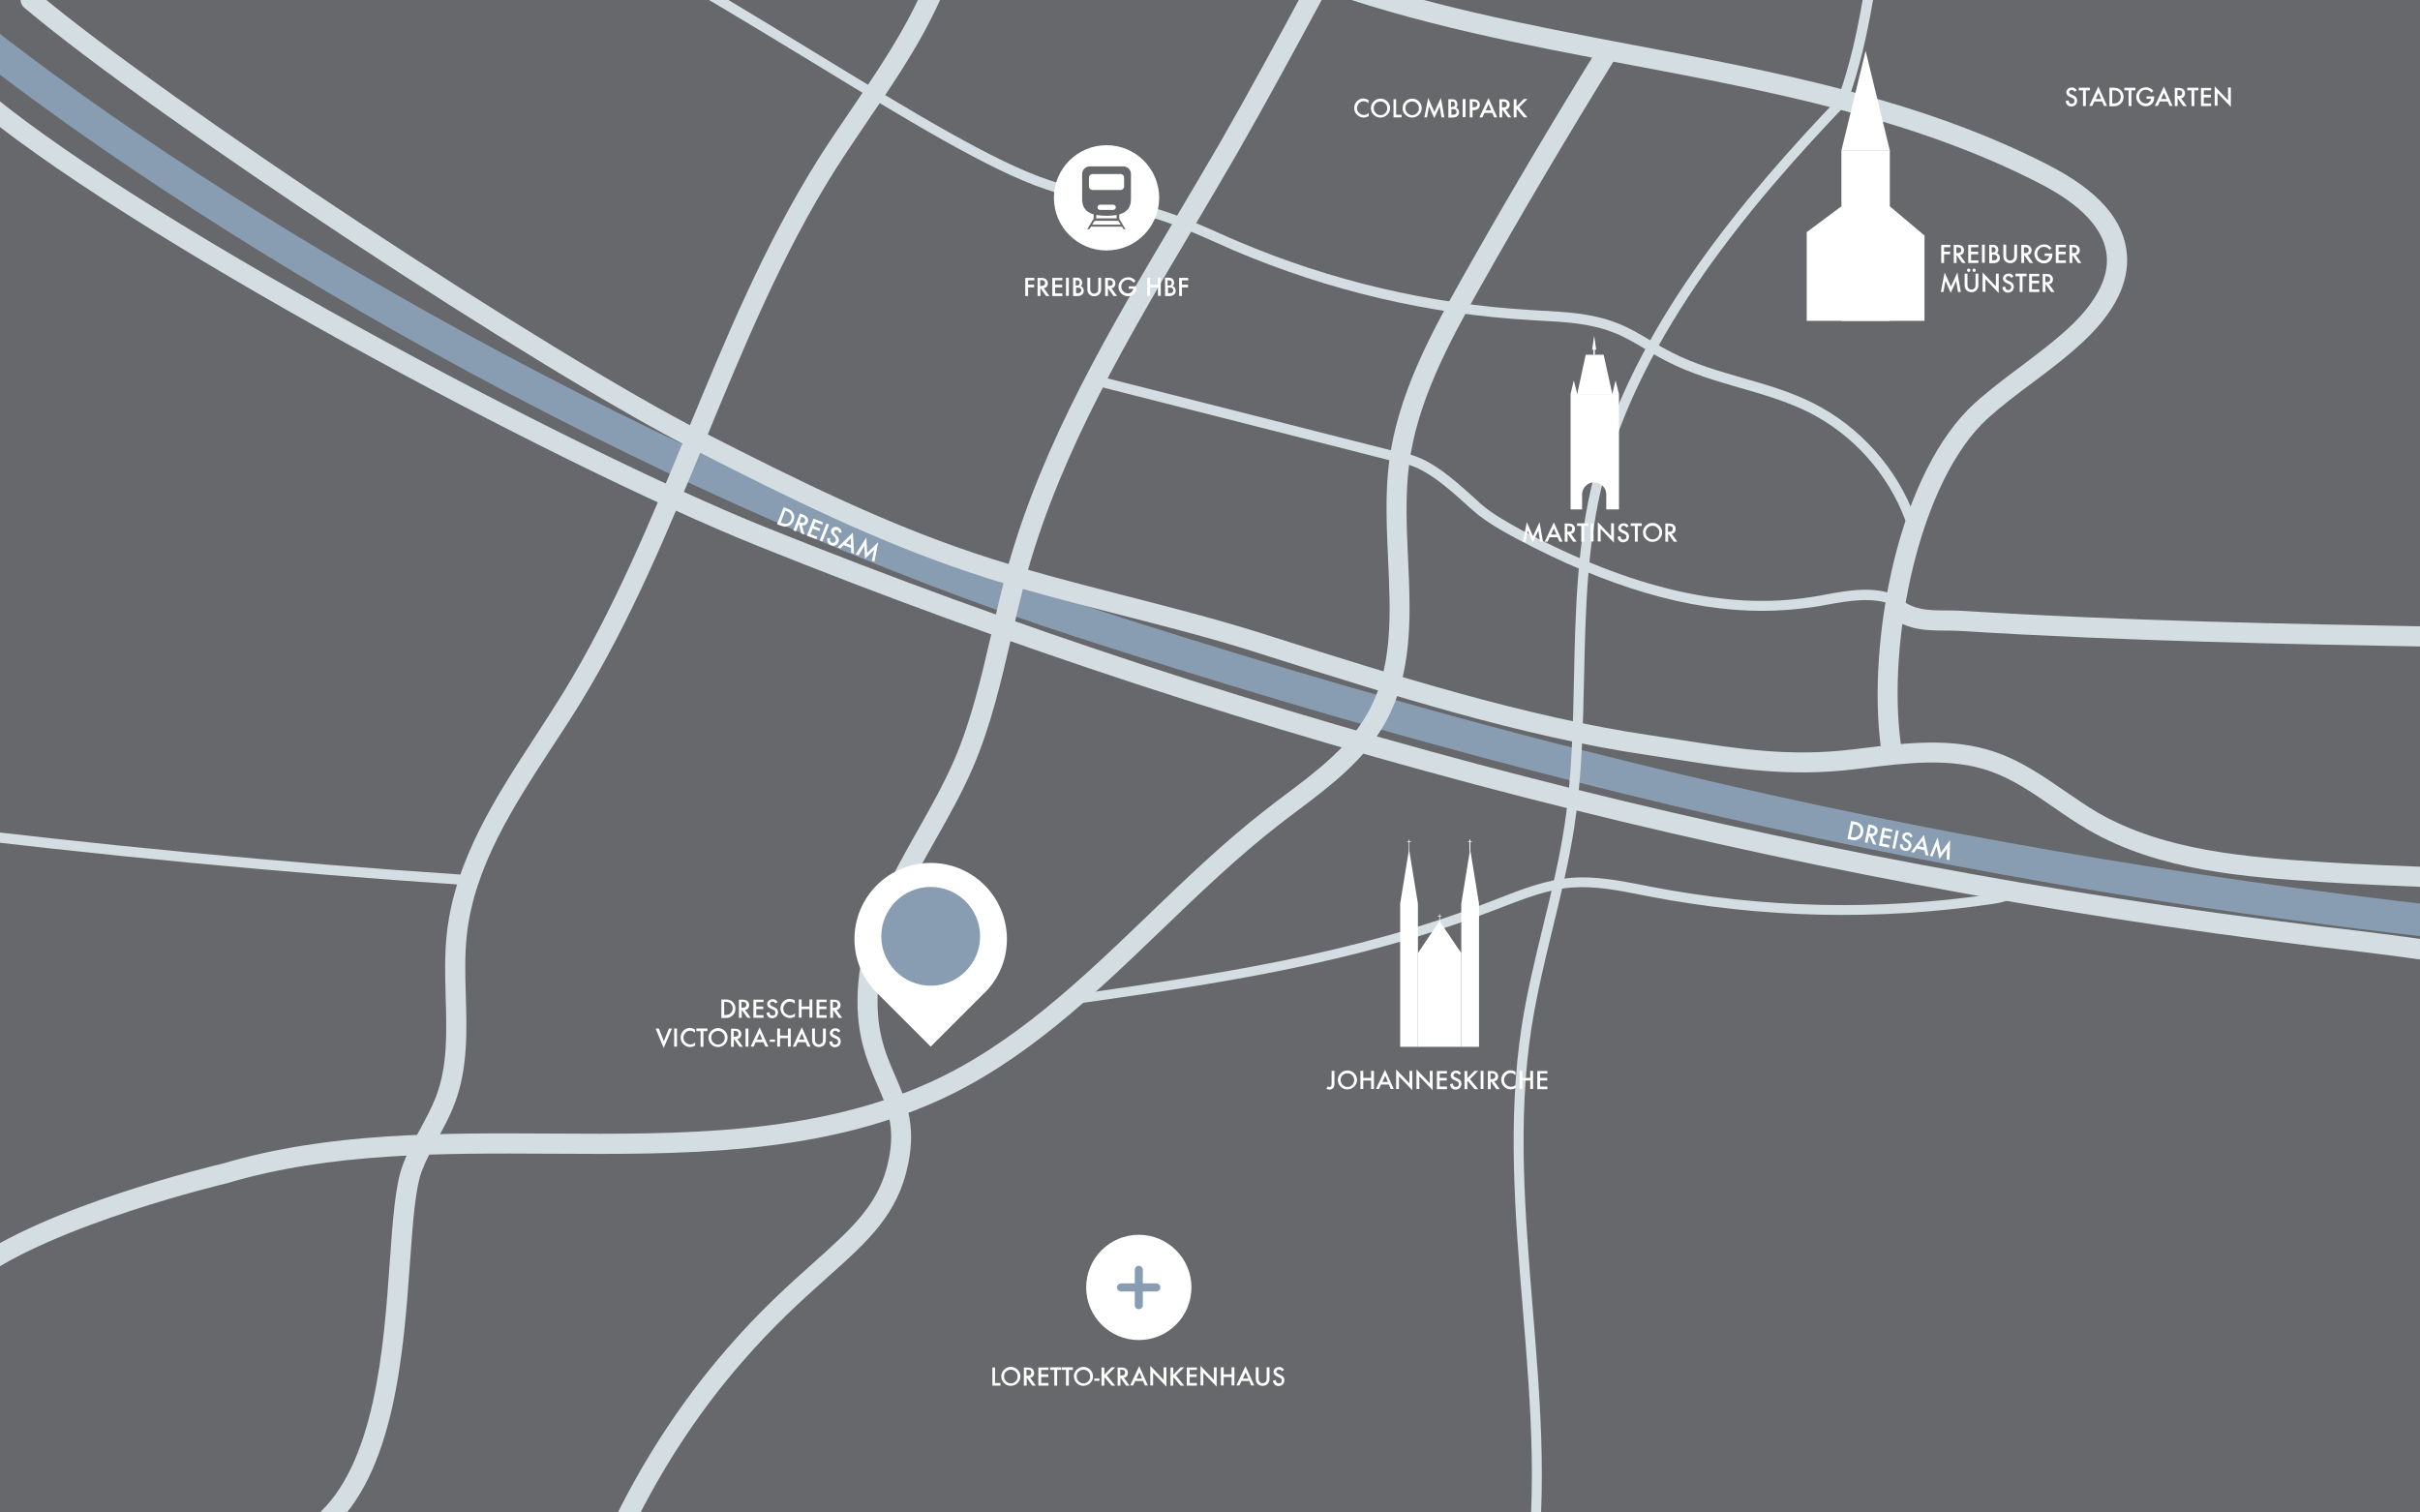 <?xml version="1.0" encoding="utf-8"?>
<!-- Generator: Adobe Illustrator 24.2.1, SVG Export Plug-In . SVG Version: 6.00 Build 0)  -->
<svg version="1.1" id="Layer_4" xmlns="http://www.w3.org/2000/svg" xmlns:xlink="http://www.w3.org/1999/xlink" x="0px" y="0px"
	 viewBox="0 0 1200 750" style="enable-background:new 0 0 1200 750;" xml:space="preserve">
<style type="text/css">
	.st0{clip-path:url(#SVGID_2_);}
	.st1{fill:#67686B;}
	.st2{clip-path:url(#SVGID_4_);}
	.st3{fill:#899DB2;}
	.st4{clip-path:url(#SVGID_6_);}
	.st5{fill:#D4DDE2;}
	.st6{clip-path:url(#SVGID_8_);}
	.st7{clip-path:url(#SVGID_10_);}
	.st8{clip-path:url(#SVGID_12_);}
	.st9{clip-path:url(#SVGID_14_);}
	.st10{clip-path:url(#SVGID_16_);}
	.st11{clip-path:url(#SVGID_18_);}
	.st12{clip-path:url(#SVGID_20_);}
	.st13{clip-path:url(#SVGID_22_);}
	.st14{clip-path:url(#SVGID_24_);}
	.st15{clip-path:url(#SVGID_26_);}
	.st16{clip-path:url(#SVGID_28_);}
	.st17{clip-path:url(#SVGID_30_);}
	.st18{clip-path:url(#SVGID_32_);}
	.st19{clip-path:url(#SVGID_34_);}
	.st20{fill:#FFFFFF;}
	.st21{clip-path:url(#SVGID_36_);}
	.st22{clip-path:url(#SVGID_38_);}
	.st23{clip-path:url(#SVGID_40_);}
	.st24{fill:none;}
	.st25{enable-background:new    ;}
	.st26{clip-path:url(#SVGID_42_);}
	.st27{clip-path:url(#SVGID_44_);}
	.st28{clip-path:url(#SVGID_46_);}
	.st29{clip-path:url(#SVGID_48_);}
	.st30{clip-path:url(#SVGID_50_);}
	.st31{clip-path:url(#SVGID_52_);}
	.st32{clip-path:url(#SVGID_54_);}
	.st33{clip-path:url(#SVGID_56_);}
	.st34{clip-path:url(#SVGID_58_);}
	.st35{clip-path:url(#SVGID_60_);}
	.st36{clip-path:url(#SVGID_62_);}
	.st37{clip-path:url(#SVGID_64_);}
	.st38{clip-path:url(#SVGID_66_);}
	.st39{clip-path:url(#SVGID_68_);}
</style>
<g>
	<g>
		<defs>
			<rect id="SVGID_1_" width="1200" height="750"/>
		</defs>
		<clipPath id="SVGID_2_">
			<use xlink:href="#SVGID_1_"  style="overflow:visible;"/>
		</clipPath>
		<g class="st0">
			<rect class="st1" width="1200" height="750"/>
		</g>
	</g>
	<g>
		<defs>
			<rect id="SVGID_3_" width="1200" height="750"/>
		</defs>
		<clipPath id="SVGID_4_">
			<use xlink:href="#SVGID_3_"  style="overflow:visible;"/>
		</clipPath>
		<g class="st2">
			<path class="st3" d="M1315.8,475.8c-0.2,0-0.5,0-0.7,0c-139.9-12-268.4-30.2-392.9-55.8C799,394.7,671.7,360.6,532.9,315.6
				C438.4,285,334.3,239.5,231.6,184C137.9,133.3,49.1,76.1-18.5,22.8c-3.5-2.7-4.1-7.8-1.3-11.2C-17,8.1-12,7.5-8.5,10.2
				c121.1,95.6,337.1,222.4,546.4,290.2c138.2,44.8,265,78.8,387.6,103.9c123.8,25.4,251.7,43.6,391,55.5c4.4,0.4,7.7,4.3,7.3,8.7
				C1323.4,472.7,1319.9,475.8,1315.8,475.8z"/>
		</g>
	</g>
	<g>
		<defs>
			<rect id="SVGID_5_" width="1200" height="750"/>
		</defs>
		<clipPath id="SVGID_6_">
			<use xlink:href="#SVGID_5_"  style="overflow:visible;"/>
		</clipPath>
		<g class="st4">
			<path class="st5" d="M915.2,48.1c-0.3,0-0.5,0-0.8-0.1c-1.3-0.4-2-1.9-1.6-3.2c8.5-25.3,12.3-52.4,15.9-78.6
				c2.1-15.6,4.4-31.7,7.6-47.4c4.3-20.7,10.4-41.3,16.3-61.1c6.9-23.2,14.1-47.2,18.2-71.4c7.2-41.5,5.5-83.8,4-124.8
				c-3-79.1-6-160.8-31.8-236.8c-0.4-1.3,0.3-2.7,1.6-3.2c1.3-0.4,2.7,0.3,3.2,1.6c26,76.6,29.1,158.8,32,238.2
				c1.6,41.2,3.2,83.8-4,125.8c-4.2,24.5-11.4,48.6-18.4,72c-5.9,19.8-12,40.2-16.2,60.7c-3.2,15.5-5.4,31.6-7.5,47.1
				c-3.6,26.4-7.4,53.8-16.1,79.5C917.2,47.4,916.2,48.1,915.2,48.1z"/>
		</g>
	</g>
	<g>
		<defs>
			<rect id="SVGID_7_" width="1200" height="750"/>
		</defs>
		<clipPath id="SVGID_8_">
			<use xlink:href="#SVGID_7_"  style="overflow:visible;"/>
		</clipPath>
		<g class="st6">
			<path class="st5" d="M-13.5,635.8c-1.5,0-3-0.7-4-2c-1.6-2.2-1.2-5.4,1-7c38.8-28.7,121.7-48.6,126.9-49.8
				c52.5-15.6,108.6-15.2,162.9-14.9c63.7,0.4,129.6,0.8,187.6-25.3c41.5-18.7,75.4-51.3,108.2-82.8c18.7-18,38-36.6,58.8-52.7
				c3.1-2.4,6.2-4.8,9.3-7.1c15.5-11.6,31.4-23.7,40.7-40.1c12.9-22.6,11.7-49,10.4-76.9c-0.7-15.8-1.5-32.2,0.5-48
				c4.1-32.3,19.5-61.7,36.3-91.4c21.4-38,44-76.2,67.2-113.8c1.5-2.4,4.5-3.1,6.9-1.6c2.3,1.5,3.1,4.5,1.6,6.9
				c-23.1,37.4-45.7,75.6-67,113.4c-16.3,28.9-31.2,57.3-35.1,87.8c-1.9,14.9-1.2,30.9-0.5,46.3c1.3,28.1,2.6,57.2-11.7,82.3
				c-10.3,18.2-27.1,30.8-43.4,43.1c-3,2.3-6.2,4.6-9.2,7c-20.3,15.8-39.5,34.2-58,52c-33.4,32.1-67.9,65.3-111,84.7
				c-60,27-127,26.6-191.8,26.2c-53.6-0.3-109-0.6-160.1,14.5l-0.3,0.1c-0.9,0.2-85.9,20.4-123.4,48.2
				C-11.4,635.5-12.5,635.8-13.5,635.8z"/>
		</g>
	</g>
	<g>
		<defs>
			<rect id="SVGID_9_" width="1200" height="750"/>
		</defs>
		<clipPath id="SVGID_10_">
			<use xlink:href="#SVGID_9_"  style="overflow:visible;"/>
		</clipPath>
		<g class="st7">
			<path class="st5" d="M937.6,374.4c-2.5,0-4.6-1.8-5-4.3c-3.4-26-1.1-59.8,6.2-90.5c8.4-35.2,22.6-63.4,40.1-79.4
				c7.3-6.6,15.2-12.6,22.9-18.3c9-6.8,18.3-13.7,26.4-21.6c11.6-11.5,17.2-22.6,16.5-32.9c-0.9-13.4-12.3-25.8-34-36.8
				c-62.5-32-133.3-45.4-201.7-58.3c-53-10-107.9-20.4-159.2-39.3c-8.6-3.2-17.8-7.7-20.7-17.1c-3.5-11.1,4-20.3,10.6-28.3
				c5.5-6.7,10.7-13,9.1-19.1c-1.2-4.7-6.4-8.2-11.7-11.4c-43.5-26.5-87.2-53.1-129.4-78.9c-2.4-1.4-3.1-4.5-1.7-6.9
				c1.4-2.4,4.5-3.1,6.9-1.7c42.2,25.8,85.9,52.4,129.4,78.9c7,4.3,14,9.1,16.1,17.4c2.9,11-4.5,20-11,28c-6.7,8.1-10.6,13.4-8.8,19
				c1.6,5.3,8.3,8.4,14.7,10.7c50.6,18.6,105,28.9,157.6,38.9C880,35.5,951.5,49,1015.3,81.6c25.3,12.9,38.2,27.6,39.4,45
				c0.9,13.4-5.7,27.1-19.5,40.7c-8.6,8.4-18.1,15.6-27.4,22.5c-7.5,5.6-15.2,11.4-22.2,17.7c-33.8,30.9-49.9,109.7-43.1,161.1
				c0.4,2.7-1.6,5.2-4.3,5.6C938,374.4,937.8,374.4,937.6,374.4z"/>
		</g>
	</g>
	<g>
		<defs>
			<rect id="SVGID_11_" width="1200" height="750"/>
		</defs>
		<clipPath id="SVGID_12_">
			<use xlink:href="#SVGID_11_"  style="overflow:visible;"/>
		</clipPath>
		<g class="st8">
			<path class="st5" d="M305.8,767.6c-0.7,0-1.4-0.2-2.1-0.5c-2.5-1.2-3.6-4.1-2.4-6.6c15.7-33.7,35.6-64.5,59.1-91.6
				c16.4-19,31.3-32.3,43.3-43c19.6-17.6,32.6-29.2,37-51c3.3-16.3-0.7-25.6-5.8-37.3c-5.3-12.3-11.3-26.2-9.3-50.2
				c2.3-27.5,16-51.8,29.2-75.2c6.5-11.5,13.2-23.4,18.4-35.4c8.6-20,13.6-41.8,18.5-63c2.5-10.8,5.1-22,8.1-32.9
				c17.4-62,50.9-118.3,83.2-172.8c7.2-12.2,14.7-24.8,21.9-37.2c14.4-25.1,28.4-51,42-76.2c41-76,83.5-154.7,142.7-219.4
				c1.9-2,5-2.2,7.1-0.3c2,1.9,2.2,5,0.3,7.1C738.6-154.2,696.4-76.1,655.7-0.6c-13.6,25.2-27.7,51.2-42.1,76.4
				c-7.2,12.5-14.7,25.1-21.9,37.3c-32,53.9-65.1,109.7-82.2,170.4c-3,10.7-5.5,21.8-8,32.5c-5,21.6-10.1,43.8-19.1,64.7
				c-5.4,12.5-12.2,24.6-18.9,36.4c-13.3,23.6-25.9,45.9-28,71.2c-1.8,21.6,3.4,33.7,8.5,45.4c5.3,12.3,10.3,23.9,6.4,43.2
				c-5,25.1-19.7,38.3-40.1,56.5c-12.4,11.1-26.4,23.6-42.4,42.1c-22.9,26.3-42.2,56.4-57.5,89.2
				C309.5,766.5,307.7,767.6,305.8,767.6z"/>
		</g>
	</g>
	<g>
		<defs>
			<rect id="SVGID_13_" width="1200" height="750"/>
		</defs>
		<clipPath id="SVGID_14_">
			<use xlink:href="#SVGID_13_"  style="overflow:visible;"/>
		</clipPath>
		<g class="st9">
			<path class="st5" d="M1278.4,443.3c-0.1,0-0.2,0-0.3,0c-14.9-1-39.4-2-63-2.9c-23.7-1-48.3-2-63.3-3c-37.9-2.5-80.8-5.3-116.5-26
				c-6-3.5-11.7-7.4-17.3-11.3c-10.4-7.2-20.2-13.9-31.5-17.8c-19.4-6.7-41.1-4-62.2-1.4c-1.7,0.2-3.4,0.4-5.1,0.6
				c-31.9,3.8-57.6-0.2-87.3-4.8c-5.1-0.8-10.3-1.6-15.6-2.4c-61.8-9.1-128.3-30.2-187.1-48.8l-6.9-2.2c-21.7-6.9-44.2-12.6-66-18.2
				c-25.3-6.5-51.5-13.1-76.8-21.7c-45.6-15.4-87.9-36.2-134.5-60C267.4,184.1,77.5,58.9,12,3.8c-2.1-1.8-2.4-4.9-0.6-7
				s4.9-2.4,7-0.6c65.2,54.7,254,179.3,331.1,218.5c46.3,23.6,88.2,44.3,133.1,59.4c24.9,8.4,50.9,15,76.1,21.5
				c21.9,5.6,44.5,11.4,66.5,18.3l6.9,2.2c58.3,18.5,124.5,39.4,185.5,48.4c5.4,0.8,10.6,1.6,15.7,2.4c29,4.5,54,8.4,84.6,4.8
				c1.7-0.2,3.4-0.4,5.1-0.6c22.2-2.7,45.1-5.6,66.6,1.9c12.6,4.3,23.4,11.8,33.9,19c5.4,3.7,11,7.6,16.6,10.9
				c33.7,19.4,75.3,22.2,112.1,24.6c14.9,1,39.4,2,63,2.9c23.7,1,48.3,2,63.3,3c2.8,0.2,4.8,2.6,4.7,5.3
				C1283.2,441.3,1281,443.3,1278.4,443.3z"/>
		</g>
	</g>
	<g>
		<defs>
			<rect id="SVGID_15_" width="1200" height="750"/>
		</defs>
		<clipPath id="SVGID_16_">
			<use xlink:href="#SVGID_15_"  style="overflow:visible;"/>
		</clipPath>
		<g class="st10">
			<path class="st5" d="M1288.5,497.2c-0.6,0-1.2-0.1-1.8-0.3c-40.5-15.9-85.1-21.3-128.2-26.4c-3.7-0.4-7.4-0.9-11.1-1.3
				C882.9,437,623.3,370.3,375.7,270.7C275.4,230.4,59.7,115.2-16.8,49.5c-2.1-1.8-2.3-5-0.5-7.1c1.8-2.1,5-2.3,7.1-0.5
				c34.8,29.9,101.6,72.7,188.2,120.3c74.2,40.9,153.3,79.8,201.5,99.2c246.7,99.2,505.5,165.7,769.1,197.7
				c3.7,0.5,7.4,0.9,11.1,1.3c43.7,5.3,88.9,10.7,130.6,27.1c2.6,1,3.8,3.9,2.8,6.5C1292.4,496,1290.5,497.2,1288.5,497.2z"/>
		</g>
	</g>
	<g>
		<defs>
			<rect id="SVGID_17_" width="1200" height="750"/>
		</defs>
		<clipPath id="SVGID_18_">
			<use xlink:href="#SVGID_17_"  style="overflow:visible;"/>
		</clipPath>
		<g class="st11">
			<path class="st5" d="M756.8,798.5c-0.2,0-0.3,0-0.5,0c-1.4-0.3-2.3-1.6-2-2.9c8.9-48.1,4.8-98.2,0.8-146.6
				c-3.8-46.2-7.7-94-0.5-140.4c2.6-16.7,6.7-33.4,10.6-49.5c4-16.3,8.1-33.1,10.6-49.9c3.7-24.3,4.2-49.4,4.7-73.7
				c0.7-32.6,1.5-66.3,9.7-98.5c19.2-74.6,75.4-140.2,122.1-189.1c1-1,2.5-1,3.5-0.1c1,1,1,2.5,0.1,3.5
				c-46.3,48.4-102,113.5-120.9,186.9c-8.1,31.6-8.8,65-9.5,97.3c-0.5,24.5-1.1,49.7-4.8,74.3c-2.6,17-6.7,33.9-10.7,50.3
				c-3.9,16-7.9,32.6-10.5,49.1c-7.2,45.8-3.2,93.3,0.5,139.2c4,48.7,8.2,99.1-0.8,147.9C759,797.7,758,798.5,756.8,798.5z"/>
		</g>
	</g>
	<g>
		<defs>
			<rect id="SVGID_19_" width="1200" height="750"/>
		</defs>
		<clipPath id="SVGID_20_">
			<use xlink:href="#SVGID_19_"  style="overflow:visible;"/>
		</clipPath>
		<g class="st12">
			<path class="st5" d="M530.5,498.5c-1.2,0-2.3-0.9-2.5-2.1c-0.2-1.4,0.8-2.6,2.1-2.8c72.1-10.3,140.1-20,208.8-46.5
				c1.5-0.6,3.1-1.2,4.6-1.8c11.3-4.4,23.1-9,35.5-10c12.1-1,24.1,1.4,35.6,3.6c1.3,0.3,2.7,0.5,4,0.8c55.6,10.7,112.3,12,168.3,3.8
				c3.4-0.5,7.2-1.1,9.4-3.4c1-1,2.5-1,3.5-0.1s1,2.5,0.1,3.5c-3.3,3.5-8.3,4.2-12.2,4.8c-56.6,8.3-113.8,7-170-3.8
				c-1.4-0.3-2.7-0.5-4.1-0.8c-11.2-2.2-22.9-4.5-34.3-3.6c-11.7,0.9-23.1,5.4-34.1,9.6c-1.6,0.6-3.1,1.2-4.7,1.8
				c-69.2,26.6-137.5,36.4-209.8,46.7C530.7,498.5,530.6,498.5,530.5,498.5z"/>
		</g>
	</g>
	<g>
		<defs>
			<rect id="SVGID_21_" width="1200" height="750"/>
		</defs>
		<clipPath id="SVGID_22_">
			<use xlink:href="#SVGID_21_"  style="overflow:visible;"/>
		</clipPath>
		<g class="st13">
			<path class="st5" d="M873.7,302.9c-36.5,0-76.6-11.8-121.7-35.8c-7.2-3.9-14.8-8.1-21.3-13.7c-1.2-1-2.4-2.1-3.6-3.2
				c-9.6-8.7-21.6-19.4-33.1-20.7c-1.4-0.1-2.4-1.4-2.2-2.8c0.1-1.4,1.4-2.4,2.8-2.2c13.2,1.4,25.8,12.8,36,22
				c1.2,1.1,2.4,2.2,3.5,3.2c6.1,5.3,13.4,9.3,20.3,13.1c54.9,29.2,102,40,144.1,33.2c2.1-0.3,4.2-0.7,6.3-1.1
				c12-2.2,24.3-4.4,35.8,0.4c1.3,0.5,1.9,2,1.4,3.3c-0.5,1.3-2,1.9-3.3,1.4c-10.1-4.2-21.8-2.1-33-0.1c-2.2,0.4-4.3,0.8-6.4,1.1
				C891,302.2,882.4,302.9,873.7,302.9z"/>
		</g>
	</g>
	<g>
		<defs>
			<rect id="SVGID_23_" width="1200" height="750"/>
		</defs>
		<clipPath id="SVGID_24_">
			<use xlink:href="#SVGID_23_"  style="overflow:visible;"/>
		</clipPath>
		<g class="st14">
			<path class="st5" d="M1257.9,321.3c-17,0-34.1-0.3-50.7-0.6c-72.3-1.3-154.3-2.8-234.7-7.8c-3-0.2-5.7-0.2-8.4-0.2
				c-9.4-0.1-17.5-0.2-27.2-7c-2.3-1.6-2.8-4.7-1.2-7c1.6-2.3,4.7-2.8,7-1.2c7.2,5,12.9,5.1,21.6,5.2c2.6,0,5.6,0,8.9,0.2
				c80.2,5,162.1,6.5,234.3,7.8c21.9,0.4,44.5,0.8,66.7,0.5c12.7-0.2,25.1-0.6,37-3.5c11.3-2.7,22-7.7,32.4-12.5
				c13.5-6.2,27.4-12.6,41-18.8c2.5-1.1,5.5,0,6.6,2.5c1.1,2.5,0,5.5-2.5,6.6c-13.6,6.2-27.5,12.6-41,18.8
				c-10.3,4.8-21.9,10.2-34.2,13.1c-12.9,3.1-25.9,3.5-39.2,3.7C1268.8,321.3,1263.3,321.3,1257.9,321.3z"/>
		</g>
	</g>
	<g>
		<defs>
			<rect id="SVGID_25_" width="1200" height="750"/>
		</defs>
		<clipPath id="SVGID_26_">
			<use xlink:href="#SVGID_25_"  style="overflow:visible;"/>
		</clipPath>
		<g class="st15">
			<path class="st5" d="M159.6,760.8c-1.4,0-2.8-0.6-3.8-1.8c-1.8-2.1-1.5-5.3,0.6-7c29.7-25.3,33.9-83.8,36.9-126.5
				c1.5-21.2,2.7-38,6.5-48c2.3-6.2,5.4-12,8.5-17.5c3-5.6,5.9-10.9,8-16.5c5.7-15.2,5.2-31.6,4.7-48.9c-0.3-10.5-0.6-21.3,0.6-32
				c4-36.2,24.3-67.4,43.9-97.5c4.5-7,9.2-14.2,13.6-21.3c24.9-40.6,43.6-85.8,61.6-129.5c18.9-45.8,38.4-93.1,65.3-135.8
				c5.3-8.4,11-16.7,16.5-24.8c10.7-15.7,21.8-32,30.4-49.1c10-19.7,17.1-41.5,24.1-62.5c11-33.4,22.4-67.8,45.2-95.6
				c1.8-2.1,4.9-2.4,7-0.7c2.1,1.8,2.4,4.9,0.7,7c-21.6,26.3-32.2,58.4-43.4,92.4c-7.1,21.4-14.4,43.5-24.7,63.9
				c-8.9,17.7-20.2,34.2-31.1,50.2c-5.4,8-11,16.2-16.3,24.5c-26.5,41.9-45.8,88.9-64.5,134.2c-18.2,44-36.9,89.6-62.3,130.9
				c-4.4,7.2-9.2,14.5-13.8,21.5c-19,29.1-38.6,59.3-42.3,93.1c-1.1,10-0.8,20.5-0.5,30.6c0.5,17.5,1,35.7-5.4,52.7
				c-2.3,6.3-5.5,12.2-8.6,17.8c-3,5.5-5.8,10.7-7.9,16.3c-3.2,8.7-4.4,25.6-5.8,45.2c-3.2,44.5-7.5,105.3-40.4,133.4
				C161.9,760.4,160.8,760.8,159.6,760.8z"/>
		</g>
	</g>
	<g>
		<defs>
			<rect id="SVGID_27_" width="1200" height="750"/>
		</defs>
		<clipPath id="SVGID_28_">
			<use xlink:href="#SVGID_27_"  style="overflow:visible;"/>
		</clipPath>
		<g class="st16">
			<path class="st5" d="M947,259.4c-1,0-2-0.6-2.3-1.6c-8.5-22.9-25.9-42.3-47.7-53.3c-10.8-5.4-22.7-8.9-34.3-12.2
				c-12-3.5-24.5-7.1-35.9-13c-3.6-1.8-7.2-3.9-10.6-6c-5.6-3.3-10.8-6.4-16.6-8.6c-11.4-4.4-24-5.1-36.2-5.7
				c-1.6-0.1-3.1-0.2-4.7-0.3c-50.4-2.9-99.7-14.5-146.6-34.4c-2.9-1.3-5.9-2.6-8.8-3.9c-8.3-3.7-16.8-7.4-25.4-10.4
				c-9.7-3.3-19.9-5.8-29.8-8.1c-9.7-2.3-19.7-4.7-29.4-8c-27.7-9.2-69.2-34.5-117.3-63.9C348.7-2,289.1-38.3,231.1-63.9
				c-66.9-29.5-118.4-38.7-157.6-28.2c-1.3,0.4-2.7-0.4-3.1-1.8c-0.4-1.3,0.4-2.7,1.8-3.1c40.3-10.8,93-1.5,160.9,28.5
				c58.3,25.7,118.1,62.2,170.8,94.4c47.8,29.2,89.1,54.4,116.3,63.4c9.5,3.2,19.4,5.6,29,7.9c10,2.4,20.3,4.9,30.2,8.2
				c8.8,3,17.5,6.8,25.8,10.5c2.9,1.3,5.8,2.6,8.7,3.8c46.4,19.7,95.2,31.1,145,34c1.5,0.1,3.1,0.2,4.7,0.3
				c12.6,0.7,25.6,1.3,37.7,6c6.2,2.3,11.9,5.7,17.4,9c3.4,2,6.9,4.1,10.4,5.8c11,5.7,23.2,9.2,35,12.6c11.8,3.4,24,6.9,35.2,12.6
				c22.9,11.6,41.2,32,50.1,56.1c0.5,1.3-0.2,2.7-1.5,3.2C947.6,259.4,947.3,259.4,947,259.4z"/>
		</g>
	</g>
	<g>
		<defs>
			<rect id="SVGID_29_" width="1200" height="750"/>
		</defs>
		<clipPath id="SVGID_30_">
			<use xlink:href="#SVGID_29_"  style="overflow:visible;"/>
		</clipPath>
		<g class="st17">
			<path class="st5" d="M694.3,229.5c-0.2,0-0.4,0-0.6-0.1L542.4,191c-1.3-0.3-2.1-1.7-1.8-3c0.3-1.3,1.7-2.1,3-1.8l151.3,38.4
				c1.3,0.3,2.1,1.7,1.8,3C696.4,228.7,695.4,229.5,694.3,229.5z"/>
		</g>
	</g>
	<g>
		<defs>
			<rect id="SVGID_31_" width="1200" height="750"/>
		</defs>
		<clipPath id="SVGID_32_">
			<use xlink:href="#SVGID_31_"  style="overflow:visible;"/>
		</clipPath>
		<g class="st18">
			<path class="st5" d="M229.9,438.8c-90.3-6-182.2-14.8-273-26l0.6-5c90.8,11.2,182.5,20,272.8,26L229.9,438.8z"/>
		</g>
	</g>
	<g>
		<defs>
			<rect id="SVGID_33_" width="1200" height="750"/>
		</defs>
		<clipPath id="SVGID_34_">
			<use xlink:href="#SVGID_33_"  style="overflow:visible;"/>
		</clipPath>
		<g class="st19">
			<g>
				<rect x="913.1" y="74.5" class="st20" width="24" height="84.6"/>
			</g>
			<g>
				<polygon class="st20" points="954.3,159.1 895.9,159.1 895.9,115.1 913.1,102.3 937.1,102.3 954.3,116.8 				"/>
			</g>
			<g>
				<polygon class="st20" points="937.1,74.6 913.1,74.6 925.1,25.2 				"/>
			</g>
		</g>
	</g>
	<g>
		<defs>
			<rect id="SVGID_35_" width="1200" height="750"/>
		</defs>
		<clipPath id="SVGID_36_">
			<use xlink:href="#SVGID_35_"  style="overflow:visible;"/>
		</clipPath>
		<g class="st21">
			<g>
				<polygon class="st20" points="782.1,195.4 778.8,195.4 780.4,188.6 				"/>
			</g>
			<g>
				<polygon class="st20" points="791.5,173.4 789.5,173.4 790.5,166.5 				"/>
			</g>
			<g>
				<polygon class="st20" points="802.8,195.4 799.5,195.4 801.1,188.6 				"/>
			</g>
			<g>
				<polygon class="st20" points="799.5,195.4 782.1,195.4 786.3,175.9 795.2,175.9 				"/>
			</g>
			<g>
				<rect x="790.1" y="173" class="st20" width="0.7" height="3"/>
			</g>
			<g>
				<path class="st20" d="M778.8,195.4v57.2h5.7v-7.4c0-3.3,2.7-6,6-6s6,2.7,6,6v7.4h6.3v-57.2H778.8z"/>
			</g>
		</g>
	</g>
	<g>
		<defs>
			<rect id="SVGID_37_" width="1200" height="750"/>
		</defs>
		<clipPath id="SVGID_38_">
			<use xlink:href="#SVGID_37_"  style="overflow:visible;"/>
		</clipPath>
		<g class="st22">
			<path class="st20" d="M499.3,465.7c0-20.9-16.9-37.8-37.8-37.8s-37.8,16.9-37.8,37.8c0,10.9,4.7,20.7,12.1,27.6l25.7,25.7
				l25.7-25.7C494.6,486.5,499.3,476.7,499.3,465.7z"/>
		</g>
	</g>
	<g>
		<defs>
			<rect id="SVGID_39_" width="1200" height="750"/>
		</defs>
		<clipPath id="SVGID_40_">
			<use xlink:href="#SVGID_39_"  style="overflow:visible;"/>
		</clipPath>
		<g class="st23">
			<g>
				<rect x="961.6" y="120.5" class="st24" width="113.2" height="32.7"/>
			</g>
			<g class="st25">
				<path class="st20" d="M967.2,122.6h-3.2v2.2h3v1.3h-3v4.3h-1.4v-9h4.5V122.6z"/>
				<path class="st20" d="M971.9,126.5l2.8,3.9H973l-2.6-3.7h-0.2v3.7h-1.4v-9h1.6c1.2,0,2.1,0.2,2.6,0.7c0.6,0.5,0.9,1.2,0.9,2
					c0,0.6-0.2,1.2-0.6,1.7S972.5,126.4,971.9,126.5z M970.2,125.5h0.4c1.3,0,1.9-0.5,1.9-1.5c0-0.9-0.6-1.4-1.9-1.4h-0.5V125.5z"/>
				<path class="st20" d="M981,122.6h-3.6v2.2h3.5v1.3h-3.5v3h3.6v1.3h-5v-9h5V122.6z"/>
				<path class="st20" d="M984.2,121.3v9h-1.4v-9H984.2z"/>
				<path class="st20" d="M986.4,130.4v-9h1.4c0.6,0,1.1,0,1.4,0.1c0.4,0.1,0.7,0.3,0.9,0.5c0.3,0.2,0.5,0.5,0.6,0.9
					c0.2,0.3,0.2,0.7,0.2,1.1c0,0.6-0.2,1.2-0.7,1.6c0.5,0.2,0.9,0.5,1.1,0.9c0.3,0.4,0.4,0.9,0.4,1.4c0,0.7-0.2,1.3-0.8,1.8
					c-0.3,0.3-0.6,0.5-1,0.6c-0.4,0.1-0.9,0.2-1.5,0.2H986.4z M987.7,125.2h0.4c0.5,0,0.9-0.1,1.1-0.3s0.4-0.6,0.4-1
					c0-0.4-0.1-0.7-0.4-1s-0.6-0.3-1.1-0.3h-0.5V125.2z M987.7,129.1h0.8c0.6,0,1.1-0.1,1.4-0.4c0.3-0.3,0.5-0.6,0.5-1
					c0-0.4-0.1-0.7-0.4-1c-0.3-0.3-0.8-0.4-1.5-0.4h-0.7V129.1z"/>
				<path class="st20" d="M994.8,121.3v5.4c0,0.8,0.1,1.3,0.4,1.7c0.4,0.5,0.9,0.8,1.6,0.8c0.7,0,1.2-0.3,1.6-0.8
					c0.3-0.3,0.4-0.9,0.4-1.7v-5.4h1.4v5.8c0,1-0.3,1.7-0.9,2.4c-0.7,0.7-1.5,1-2.5,1s-1.8-0.3-2.5-1c-0.6-0.6-0.9-1.4-0.9-2.4v-5.8
					H994.8z"/>
				<path class="st20" d="M1005.4,126.5l2.8,3.9h-1.7l-2.6-3.7h-0.2v3.7h-1.4v-9h1.6c1.2,0,2.1,0.2,2.6,0.7c0.6,0.5,0.9,1.2,0.9,2
					c0,0.6-0.2,1.2-0.6,1.7S1006,126.4,1005.4,126.5z M1003.7,125.5h0.4c1.3,0,1.9-0.5,1.9-1.5c0-0.9-0.6-1.4-1.9-1.4h-0.5V125.5z"
					/>
				<path class="st20" d="M1014,125.7h3.7v0.3c0,0.7-0.1,1.3-0.2,1.8c-0.2,0.5-0.4,0.9-0.8,1.4c-0.8,0.9-1.9,1.4-3.2,1.4
					c-1.3,0-2.3-0.5-3.3-1.4c-0.9-0.9-1.4-2-1.4-3.3c0-1.3,0.5-2.4,1.4-3.3c0.9-0.9,2-1.4,3.4-1.4c0.7,0,1.4,0.1,2,0.4
					c0.6,0.3,1.2,0.8,1.7,1.4l-1,0.9c-0.7-1-1.6-1.5-2.7-1.5c-1,0-1.8,0.3-2.4,1c-0.6,0.6-1,1.5-1,2.4c0,1,0.4,1.8,1.1,2.5
					c0.7,0.6,1.4,0.9,2.2,0.9c0.7,0,1.3-0.2,1.8-0.7c0.5-0.5,0.8-1,0.9-1.6h-2.3V125.7z"/>
				<path class="st20" d="M1024.4,122.6h-3.6v2.2h3.5v1.3h-3.5v3h3.6v1.3h-5v-9h5V122.6z"/>
				<path class="st20" d="M1029.3,126.5l2.8,3.9h-1.7l-2.6-3.7h-0.2v3.7h-1.4v-9h1.6c1.2,0,2.1,0.2,2.6,0.7c0.6,0.5,0.9,1.2,0.9,2
					c0,0.6-0.2,1.2-0.6,1.7S1029.9,126.4,1029.3,126.5z M1027.6,125.5h0.4c1.3,0,1.9-0.5,1.9-1.5c0-0.9-0.6-1.4-1.9-1.4h-0.5V125.5z
					"/>
			</g>
			<g class="st25">
				<path class="st20" d="M962.4,144.8l1.9-9.7l3.1,7l3.2-7l1.7,9.7h-1.4l-0.9-5.5l-2.7,5.9l-2.6-5.9l-1,5.5H962.4z"/>
				<path class="st20" d="M975.6,135.7v5.4c0,0.8,0.1,1.3,0.4,1.7c0.4,0.5,0.9,0.8,1.6,0.8c0.7,0,1.2-0.3,1.6-0.8
					c0.3-0.3,0.4-0.9,0.4-1.7v-5.4h1.4v5.8c0,1-0.3,1.7-0.9,2.4c-0.7,0.7-1.5,1-2.5,1s-1.8-0.3-2.5-1c-0.6-0.6-0.9-1.4-0.9-2.4v-5.8
					H975.6z M975.4,134c0-0.2,0.1-0.4,0.2-0.6s0.4-0.2,0.6-0.2c0.2,0,0.4,0.1,0.6,0.2c0.2,0.2,0.2,0.4,0.2,0.6
					c0,0.2-0.1,0.4-0.2,0.6c-0.2,0.2-0.4,0.2-0.6,0.2c-0.2,0-0.4-0.1-0.6-0.2C975.5,134.4,975.4,134.2,975.4,134z M978.1,134
					c0-0.2,0.1-0.4,0.2-0.6s0.4-0.2,0.6-0.2s0.4,0.1,0.6,0.2s0.2,0.4,0.2,0.6c0,0.2-0.1,0.4-0.2,0.6s-0.4,0.2-0.6,0.2
					c-0.2,0-0.4-0.1-0.6-0.2C978.1,134.4,978.1,134.2,978.1,134z"/>
				<path class="st20" d="M983.1,144.8v-9.7l6.6,6.9v-6.3h1.4v9.6l-6.6-6.9v6.3H983.1z"/>
				<path class="st20" d="M998.4,137.1l-1.1,0.7c-0.2-0.4-0.4-0.6-0.6-0.7c-0.2-0.1-0.4-0.2-0.8-0.2c-0.4,0-0.7,0.1-0.9,0.3
					c-0.2,0.2-0.4,0.5-0.4,0.8c0,0.4,0.3,0.8,1,1.1l0.9,0.4c0.7,0.3,1.3,0.7,1.6,1.1s0.5,1,0.5,1.6c0,0.8-0.3,1.5-0.8,2.1
					c-0.6,0.5-1.3,0.8-2.1,0.8c-0.8,0-1.4-0.2-1.9-0.7c-0.5-0.5-0.8-1.1-0.9-2l1.4-0.3c0.1,0.5,0.2,0.9,0.3,1.1
					c0.3,0.4,0.7,0.6,1.2,0.6c0.4,0,0.8-0.1,1.1-0.4s0.4-0.6,0.4-1.1c0-0.2,0-0.3-0.1-0.5s-0.1-0.3-0.2-0.4s-0.2-0.2-0.4-0.3
					s-0.4-0.2-0.6-0.3l-0.9-0.4c-1.2-0.5-1.9-1.3-1.9-2.3c0-0.7,0.3-1.2,0.8-1.7c0.5-0.5,1.2-0.7,1.9-0.7
					C997,135.5,997.8,136,998.4,137.1z"/>
				<path class="st20" d="M1002.9,137v7.8h-1.4V137h-2.1v-1.3h5.5v1.3H1002.9z"/>
				<path class="st20" d="M1011.2,137h-3.6v2.2h3.5v1.3h-3.5v3h3.6v1.3h-5v-9h5V137z"/>
				<path class="st20" d="M1016,140.9l2.8,3.9h-1.7l-2.6-3.7h-0.2v3.7h-1.4v-9h1.6c1.2,0,2.1,0.2,2.6,0.7c0.6,0.5,0.9,1.2,0.9,2
					c0,0.6-0.2,1.2-0.6,1.7S1016.6,140.8,1016,140.9z M1014.3,139.9h0.4c1.3,0,1.9-0.5,1.9-1.5c0-0.9-0.6-1.4-1.9-1.4h-0.5V139.9z"
					/>
			</g>
		</g>
	</g>
	<g>
		<defs>
			<rect id="SVGID_41_" width="1200" height="750"/>
		</defs>
		<clipPath id="SVGID_42_">
			<use xlink:href="#SVGID_41_"  style="overflow:visible;"/>
		</clipPath>
		<g class="st26">
			<g>
				<rect x="738.9" y="258.7" class="st24" width="108.8" height="13.8"/>
			</g>
			<g class="st25">
				<path class="st20" d="M755.2,268.6l1.9-9.7l3.1,7l3.2-7l1.7,9.7h-1.4l-0.9-5.5l-2.7,5.9l-2.6-5.9l-1,5.5H755.2z"/>
				<path class="st20" d="M772.3,266.4h-3.9l-1,2.2H766l4.5-9.6l4.3,9.6h-1.5L772.3,266.4z M771.8,265.1l-1.3-3.1l-1.4,3.1H771.8z"
					/>
				<path class="st20" d="M779,264.7l2.8,3.9h-1.7l-2.6-3.7h-0.2v3.7h-1.4v-9h1.6c1.2,0,2.1,0.2,2.6,0.7c0.6,0.5,0.9,1.2,0.9,2
					c0,0.6-0.2,1.2-0.6,1.7S779.6,264.6,779,264.7z M777.3,263.7h0.4c1.3,0,1.9-0.5,1.9-1.5c0-0.9-0.6-1.4-1.9-1.4h-0.5V263.7z"/>
				<path class="st20" d="M785.5,260.8v7.8h-1.4v-7.8h-2.1v-1.3h5.5v1.3H785.5z"/>
				<path class="st20" d="M790.2,259.5v9h-1.4v-9H790.2z"/>
				<path class="st20" d="M792.3,268.6v-9.7l6.6,6.9v-6.3h1.4v9.6l-6.6-6.9v6.3H792.3z"/>
				<path class="st20" d="M807.6,260.9l-1.1,0.7c-0.2-0.4-0.4-0.6-0.6-0.7c-0.2-0.1-0.4-0.2-0.8-0.2c-0.4,0-0.7,0.1-0.9,0.3
					c-0.2,0.2-0.4,0.5-0.4,0.8c0,0.4,0.3,0.8,1,1.1l0.9,0.4c0.7,0.3,1.3,0.7,1.6,1.1s0.5,1,0.5,1.6c0,0.8-0.3,1.5-0.8,2.1
					c-0.6,0.5-1.3,0.8-2.1,0.8c-0.8,0-1.4-0.2-1.9-0.7c-0.5-0.5-0.8-1.1-0.9-2l1.4-0.3c0.1,0.5,0.2,0.9,0.3,1.1
					c0.3,0.4,0.7,0.6,1.2,0.6c0.4,0,0.8-0.1,1.1-0.4s0.4-0.6,0.4-1.1c0-0.2,0-0.3-0.1-0.5s-0.1-0.3-0.2-0.4s-0.2-0.2-0.4-0.3
					s-0.4-0.2-0.6-0.3l-0.9-0.4c-1.2-0.5-1.9-1.3-1.9-2.3c0-0.7,0.3-1.2,0.8-1.7c0.5-0.5,1.2-0.7,1.9-0.7
					C806.2,259.4,807,259.9,807.6,260.9z"/>
				<path class="st20" d="M812.1,260.8v7.8h-1.4v-7.8h-2.1v-1.3h5.5v1.3H812.1z"/>
				<path class="st20" d="M814.7,264c0-1.3,0.5-2.4,1.4-3.3c0.9-0.9,2-1.4,3.4-1.4c1.3,0,2.4,0.5,3.3,1.4c0.9,0.9,1.4,2,1.4,3.3
					c0,1.3-0.5,2.4-1.4,3.3c-0.9,0.9-2.1,1.4-3.4,1.4c-1.2,0-2.2-0.4-3.1-1.2C815.2,266.6,814.7,265.5,814.7,264z M816.1,264
					c0,1,0.3,1.8,1,2.5c0.7,0.6,1.4,1,2.3,1c0.9,0,1.8-0.3,2.4-1c0.7-0.7,1-1.5,1-2.4c0-1-0.3-1.8-1-2.4c-0.6-0.7-1.4-1-2.4-1
					c-0.9,0-1.7,0.3-2.4,1C816.4,262.3,816.1,263.1,816.1,264z"/>
				<path class="st20" d="M828.9,264.7l2.8,3.9h-1.7l-2.6-3.7h-0.2v3.7h-1.4v-9h1.6c1.2,0,2.1,0.2,2.6,0.7c0.6,0.5,0.9,1.2,0.9,2
					c0,0.6-0.2,1.2-0.6,1.7S829.5,264.6,828.9,264.7z M827.2,263.7h0.4c1.3,0,1.9-0.5,1.9-1.5c0-0.9-0.6-1.4-1.9-1.4h-0.5V263.7z"/>
			</g>
		</g>
	</g>
	<g>
		<defs>
			<rect id="SVGID_43_" width="1200" height="750"/>
		</defs>
		<clipPath id="SVGID_44_">
			<use xlink:href="#SVGID_43_"  style="overflow:visible;"/>
		</clipPath>
		<g class="st27">
			<g>
				<rect x="494.3" y="136.8" class="st24" width="108.8" height="16.4"/>
			</g>
			<g class="st25">
				<path class="st20" d="M513,139h-3.2v2.2h3v1.3h-3v4.3h-1.4v-9h4.5V139z"/>
				<path class="st20" d="M517.6,142.9l2.8,3.9h-1.7l-2.6-3.7h-0.2v3.7h-1.4v-9h1.6c1.2,0,2.1,0.2,2.6,0.7c0.6,0.5,0.9,1.2,0.9,2
					c0,0.6-0.2,1.2-0.6,1.7S518.2,142.7,517.6,142.9z M515.9,141.8h0.4c1.3,0,1.9-0.5,1.9-1.5c0-0.9-0.6-1.4-1.9-1.4h-0.5V141.8z"/>
				<path class="st20" d="M526.8,139h-3.6v2.2h3.5v1.3h-3.5v3h3.6v1.3h-5v-9h5V139z"/>
				<path class="st20" d="M530,137.7v9h-1.4v-9H530z"/>
				<path class="st20" d="M532.1,146.7v-9h1.4c0.6,0,1.1,0,1.4,0.1c0.4,0.1,0.7,0.3,0.9,0.5c0.3,0.2,0.5,0.5,0.6,0.9
					c0.2,0.3,0.2,0.7,0.2,1.1c0,0.6-0.2,1.2-0.7,1.6c0.5,0.2,0.9,0.5,1.1,0.9c0.3,0.4,0.4,0.9,0.4,1.4c0,0.7-0.2,1.3-0.8,1.8
					c-0.3,0.3-0.6,0.5-1,0.6c-0.4,0.1-0.9,0.2-1.5,0.2H532.1z M533.5,141.6h0.4c0.5,0,0.9-0.1,1.1-0.3s0.4-0.6,0.4-1
					c0-0.4-0.1-0.7-0.4-1s-0.6-0.3-1.1-0.3h-0.5V141.6z M533.5,145.4h0.8c0.6,0,1.1-0.1,1.4-0.4c0.3-0.3,0.5-0.6,0.5-1
					c0-0.4-0.1-0.7-0.4-1c-0.3-0.3-0.8-0.4-1.5-0.4h-0.7V145.4z"/>
				<path class="st20" d="M540.6,137.7v5.4c0,0.8,0.1,1.3,0.4,1.7c0.4,0.5,0.9,0.8,1.6,0.8c0.7,0,1.2-0.3,1.6-0.8
					c0.3-0.3,0.4-0.9,0.4-1.7v-5.4h1.4v5.8c0,1-0.3,1.7-0.9,2.4c-0.7,0.7-1.5,1-2.5,1s-1.8-0.3-2.5-1c-0.6-0.6-0.9-1.4-0.9-2.4v-5.8
					H540.6z"/>
				<path class="st20" d="M551.1,142.9l2.8,3.9h-1.7l-2.6-3.7h-0.2v3.7h-1.4v-9h1.6c1.2,0,2.1,0.2,2.6,0.7c0.6,0.5,0.9,1.2,0.9,2
					c0,0.6-0.2,1.2-0.6,1.7S551.8,142.7,551.1,142.9z M549.5,141.8h0.4c1.3,0,1.9-0.5,1.9-1.5c0-0.9-0.6-1.4-1.9-1.4h-0.5V141.8z"/>
				<path class="st20" d="M559.8,142h3.7v0.3c0,0.7-0.1,1.3-0.2,1.8c-0.2,0.5-0.4,0.9-0.8,1.4c-0.8,0.9-1.9,1.4-3.2,1.4
					c-1.3,0-2.3-0.5-3.3-1.4c-0.9-0.9-1.4-2-1.4-3.3c0-1.3,0.5-2.4,1.4-3.3c0.9-0.9,2-1.4,3.4-1.4c0.7,0,1.4,0.1,2,0.4
					c0.6,0.3,1.2,0.8,1.7,1.4l-1,0.9c-0.7-1-1.6-1.5-2.7-1.5c-1,0-1.8,0.3-2.4,1c-0.6,0.6-1,1.5-1,2.4c0,1,0.4,1.8,1.1,2.5
					c0.7,0.6,1.4,0.9,2.2,0.9c0.7,0,1.3-0.2,1.8-0.7c0.5-0.5,0.8-1,0.9-1.6h-2.3V142z"/>
				<path class="st20" d="M570.3,141.2h3.9v-3.5h1.4v9h-1.4v-4.2h-3.9v4.2h-1.4v-9h1.4V141.2z"/>
				<path class="st20" d="M577.7,146.7v-9h1.4c0.6,0,1.1,0,1.4,0.1c0.4,0.1,0.7,0.3,0.9,0.5c0.3,0.2,0.5,0.5,0.6,0.9
					c0.2,0.3,0.2,0.7,0.2,1.1c0,0.6-0.2,1.2-0.7,1.6c0.5,0.2,0.9,0.5,1.1,0.9c0.3,0.4,0.4,0.9,0.4,1.4c0,0.7-0.2,1.3-0.8,1.8
					c-0.3,0.3-0.6,0.5-1,0.6c-0.4,0.1-0.9,0.2-1.5,0.2H577.7z M579.1,141.6h0.4c0.5,0,0.9-0.1,1.1-0.3s0.4-0.6,0.4-1
					c0-0.4-0.1-0.7-0.4-1s-0.6-0.3-1.1-0.3h-0.5V141.6z M579.1,145.4h0.8c0.6,0,1.1-0.1,1.4-0.4c0.3-0.3,0.5-0.6,0.5-1
					c0-0.4-0.1-0.7-0.4-1c-0.3-0.3-0.8-0.4-1.5-0.4h-0.7V145.4z"/>
				<path class="st20" d="M589.3,139h-3.2v2.2h3v1.3h-3v4.3h-1.4v-9h4.5V139z"/>
			</g>
		</g>
	</g>
	<g>
		<defs>
			<rect id="SVGID_45_" width="1200" height="750"/>
		</defs>
		<clipPath id="SVGID_46_">
			<use xlink:href="#SVGID_45_"  style="overflow:visible;"/>
		</clipPath>
		<g class="st28">
			<g>
				<rect x="660.4" y="48.3" class="st24" width="108.8" height="16.4"/>
			</g>
			<g class="st25">
				<path class="st20" d="M678.6,49.6v1.6c-0.8-0.7-1.6-1-2.4-1c-0.9,0-1.7,0.3-2.3,1c-0.6,0.7-1,1.5-1,2.4c0,0.9,0.3,1.8,1,2.4
					s1.4,1,2.4,1c0.5,0,0.9-0.1,1.2-0.2c0.2-0.1,0.4-0.2,0.6-0.3s0.4-0.3,0.6-0.5v1.6c-0.8,0.4-1.6,0.7-2.5,0.7
					c-1.3,0-2.4-0.5-3.3-1.4c-0.9-0.9-1.4-2-1.4-3.3c0-1.2,0.4-2.2,1.1-3.1c0.9-1.1,2.2-1.7,3.6-1.7C677.1,49,677.8,49.2,678.6,49.6
					z"/>
				<path class="st20" d="M679.8,53.6c0-1.3,0.5-2.4,1.4-3.3c0.9-0.9,2-1.4,3.4-1.4c1.3,0,2.4,0.5,3.3,1.4c0.9,0.9,1.4,2,1.4,3.3
					c0,1.3-0.5,2.4-1.4,3.3c-0.9,0.9-2.1,1.4-3.4,1.4c-1.2,0-2.2-0.4-3.1-1.2C680.3,56.2,679.8,55.1,679.8,53.6z M681.2,53.6
					c0,1,0.3,1.8,1,2.5c0.7,0.6,1.4,1,2.3,1c0.9,0,1.8-0.3,2.4-1c0.7-0.7,1-1.5,1-2.4c0-1-0.3-1.8-1-2.4c-0.6-0.7-1.4-1-2.4-1
					c-0.9,0-1.7,0.3-2.4,1C681.5,51.9,681.2,52.7,681.2,53.6z"/>
				<path class="st20" d="M692.3,49.1v7.8h2.7v1.3h-4v-9H692.3z"/>
				<path class="st20" d="M695.5,53.6c0-1.3,0.5-2.4,1.4-3.3c0.9-0.9,2-1.4,3.4-1.4c1.3,0,2.4,0.5,3.3,1.4c0.9,0.9,1.4,2,1.4,3.3
					c0,1.3-0.5,2.4-1.4,3.3c-0.9,0.9-2.1,1.4-3.4,1.4c-1.2,0-2.2-0.4-3.1-1.2C696,56.2,695.5,55.1,695.5,53.6z M696.9,53.6
					c0,1,0.3,1.8,1,2.5c0.7,0.6,1.4,1,2.3,1c0.9,0,1.8-0.3,2.4-1c0.7-0.7,1-1.5,1-2.4c0-1-0.3-1.8-1-2.4c-0.6-0.7-1.4-1-2.4-1
					c-0.9,0-1.7,0.3-2.4,1C697.2,51.9,696.9,52.7,696.9,53.6z"/>
				<path class="st20" d="M706.3,58.2l1.9-9.7l3.1,7l3.2-7l1.7,9.7h-1.4l-0.9-5.5l-2.7,5.9l-2.6-5.9l-1,5.5H706.3z"/>
				<path class="st20" d="M718.2,58.2v-9h1.4c0.6,0,1.1,0,1.4,0.1c0.4,0.1,0.7,0.3,0.9,0.5c0.3,0.2,0.5,0.5,0.6,0.9
					c0.2,0.3,0.2,0.7,0.2,1.1c0,0.6-0.2,1.2-0.7,1.6c0.5,0.2,0.9,0.5,1.1,0.9c0.3,0.4,0.4,0.9,0.4,1.4c0,0.7-0.2,1.3-0.8,1.8
					c-0.3,0.3-0.6,0.5-1,0.6c-0.4,0.1-0.9,0.2-1.5,0.2H718.2z M719.6,53h0.4c0.5,0,0.9-0.1,1.1-0.3s0.4-0.6,0.4-1
					c0-0.4-0.1-0.7-0.4-1s-0.6-0.3-1.1-0.3h-0.5V53z M719.6,56.9h0.8c0.6,0,1.1-0.1,1.4-0.4c0.3-0.3,0.5-0.6,0.5-1
					c0-0.4-0.1-0.7-0.4-1c-0.3-0.3-0.8-0.4-1.5-0.4h-0.7V56.9z"/>
				<path class="st20" d="M726.7,49.1v9h-1.4v-9H726.7z"/>
				<path class="st20" d="M730.2,54.5v3.7h-1.4v-9h1.5c0.8,0,1.3,0.1,1.7,0.2c0.4,0.1,0.7,0.3,1,0.6c0.5,0.5,0.8,1.1,0.8,1.9
					c0,0.8-0.3,1.5-0.8,2s-1.3,0.7-2.2,0.7H730.2z M730.2,53.2h0.5c1.3,0,1.9-0.5,1.9-1.4c0-0.9-0.6-1.4-1.9-1.4h-0.5V53.2z"/>
				<path class="st20" d="M740,56h-3.9l-1,2.2h-1.5l4.5-9.6l4.3,9.6h-1.5L740,56z M739.4,54.7l-1.3-3.1l-1.4,3.1H739.4z"/>
				<path class="st20" d="M746.6,54.3l2.8,3.9h-1.7l-2.6-3.7h-0.2v3.7h-1.4v-9h1.6c1.2,0,2.1,0.2,2.6,0.7c0.6,0.5,0.9,1.2,0.9,2
					c0,0.6-0.2,1.2-0.6,1.7S747.2,54.2,746.6,54.3z M744.9,53.3h0.4c1.3,0,1.9-0.5,1.9-1.5c0-0.9-0.6-1.4-1.9-1.4h-0.5V53.3z"/>
				<path class="st20" d="M752.1,52.7l3.5-3.6h1.8l-4.1,4.1l4.1,5h-1.8l-3.3-4l-0.3,0.3v3.7h-1.4v-9h1.4V52.7z"/>
			</g>
		</g>
	</g>
	<g>
		<defs>
			<rect id="SVGID_47_" width="1200" height="750"/>
		</defs>
		<clipPath id="SVGID_48_">
			<use xlink:href="#SVGID_47_"  style="overflow:visible;"/>
		</clipPath>
		<g class="st29">
			<g>
				<rect x="308.8" y="494.7" class="st24" width="108.8" height="30.7"/>
			</g>
			<g class="st25">
				<path class="st20" d="M357.7,504.6v-9h1.9c0.9,0,1.6,0.1,2.2,0.3c0.6,0.2,1.1,0.5,1.5,0.9c0.9,0.9,1.4,2,1.4,3.4
					c0,1.4-0.5,2.5-1.5,3.4c-0.5,0.4-1,0.7-1.5,0.9c-0.5,0.2-1.2,0.3-2.1,0.3H357.7z M359.1,503.3h0.6c0.6,0,1.1-0.1,1.5-0.2
					c0.4-0.1,0.8-0.4,1.1-0.7c0.7-0.6,1-1.4,1-2.4c0-1-0.3-1.8-1-2.4c-0.6-0.6-1.5-0.8-2.6-0.8h-0.6V503.3z"/>
				<path class="st20" d="M369.5,500.8l2.8,3.9h-1.7l-2.6-3.7h-0.2v3.7h-1.4v-9h1.6c1.2,0,2.1,0.2,2.6,0.7c0.6,0.5,0.9,1.2,0.9,2
					c0,0.6-0.2,1.2-0.6,1.7S370.1,500.6,369.5,500.8z M367.8,499.7h0.4c1.3,0,1.9-0.5,1.9-1.5c0-0.9-0.6-1.4-1.9-1.4h-0.5V499.7z"/>
				<path class="st20" d="M378.7,496.9H375v2.2h3.5v1.3H375v3h3.6v1.3h-5v-9h5V496.9z"/>
				<path class="st20" d="M385.6,496.9l-1.1,0.7c-0.2-0.4-0.4-0.6-0.6-0.7c-0.2-0.1-0.4-0.2-0.8-0.2c-0.4,0-0.7,0.1-0.9,0.3
					c-0.2,0.2-0.4,0.5-0.4,0.8c0,0.4,0.3,0.8,1,1.1l0.9,0.4c0.7,0.3,1.3,0.7,1.6,1.1s0.5,1,0.5,1.6c0,0.8-0.3,1.5-0.8,2.1
					c-0.6,0.5-1.3,0.8-2.1,0.8c-0.8,0-1.4-0.2-1.9-0.7c-0.5-0.5-0.8-1.1-0.9-2l1.4-0.3c0.1,0.5,0.2,0.9,0.3,1.1
					c0.3,0.4,0.7,0.6,1.2,0.6c0.4,0,0.8-0.1,1.1-0.4s0.4-0.6,0.4-1.1c0-0.2,0-0.3-0.1-0.5s-0.1-0.3-0.2-0.4s-0.2-0.2-0.4-0.3
					s-0.4-0.2-0.6-0.3l-0.9-0.4c-1.2-0.5-1.9-1.3-1.9-2.3c0-0.7,0.3-1.2,0.8-1.7c0.5-0.5,1.2-0.7,1.9-0.7
					C384.2,495.4,385,495.9,385.6,496.9z"/>
				<path class="st20" d="M394.1,496.1v1.6c-0.8-0.7-1.6-1-2.4-1c-0.9,0-1.7,0.3-2.3,1c-0.6,0.7-1,1.5-1,2.4c0,0.9,0.3,1.8,1,2.4
					s1.4,1,2.4,1c0.5,0,0.9-0.1,1.2-0.2c0.2-0.1,0.4-0.2,0.6-0.3s0.4-0.3,0.6-0.5v1.6c-0.8,0.4-1.6,0.7-2.5,0.7
					c-1.3,0-2.4-0.5-3.3-1.4c-0.9-0.9-1.4-2-1.4-3.3c0-1.2,0.4-2.2,1.1-3.1c0.9-1.1,2.2-1.7,3.6-1.7
					C392.6,495.4,393.4,495.6,394.1,496.1z"/>
				<path class="st20" d="M397.5,499.1h3.9v-3.5h1.4v9h-1.4v-4.2h-3.9v4.2h-1.4v-9h1.4V499.1z"/>
				<path class="st20" d="M409.9,496.9h-3.6v2.2h3.5v1.3h-3.5v3h3.6v1.3h-5v-9h5V496.9z"/>
				<path class="st20" d="M414.8,500.8l2.8,3.9h-1.7l-2.6-3.7h-0.2v3.7h-1.4v-9h1.6c1.2,0,2.1,0.2,2.6,0.7c0.6,0.5,0.9,1.2,0.9,2
					c0,0.6-0.2,1.2-0.6,1.7S415.4,500.6,414.8,500.8z M413.1,499.7h0.4c1.3,0,1.9-0.5,1.9-1.5c0-0.9-0.6-1.4-1.9-1.4h-0.5V499.7z"/>
			</g>
			<g class="st25">
				<path class="st20" d="M326.7,510l2.5,6.3l2.5-6.3h1.5l-4.1,9.7l-4-9.7H326.7z"/>
				<path class="st20" d="M335.7,510v9h-1.4v-9H335.7z"/>
				<path class="st20" d="M344.6,510.5v1.6c-0.8-0.7-1.6-1-2.4-1c-0.9,0-1.7,0.3-2.3,1c-0.6,0.7-1,1.5-1,2.4c0,0.9,0.3,1.8,1,2.4
					s1.4,1,2.4,1c0.5,0,0.9-0.1,1.2-0.2c0.2-0.1,0.4-0.2,0.6-0.3s0.4-0.3,0.6-0.5v1.6c-0.8,0.4-1.6,0.7-2.5,0.7
					c-1.3,0-2.4-0.5-3.3-1.4c-0.9-0.9-1.4-2-1.4-3.3c0-1.2,0.4-2.2,1.1-3.1c0.9-1.1,2.2-1.7,3.6-1.7
					C343,509.8,343.8,510,344.6,510.5z"/>
				<path class="st20" d="M348.8,511.3v7.8h-1.4v-7.8h-2.1V510h5.5v1.3H348.8z"/>
				<path class="st20" d="M351.3,514.5c0-1.3,0.5-2.4,1.4-3.3c0.9-0.9,2-1.4,3.4-1.4c1.3,0,2.4,0.5,3.3,1.4c0.9,0.9,1.4,2,1.4,3.3
					c0,1.3-0.5,2.4-1.4,3.3c-0.9,0.9-2.1,1.4-3.4,1.4c-1.2,0-2.2-0.4-3.1-1.2C351.9,517.1,351.3,515.9,351.3,514.5z M352.7,514.5
					c0,1,0.3,1.8,1,2.5c0.7,0.6,1.4,1,2.3,1c0.9,0,1.8-0.3,2.4-1c0.7-0.7,1-1.5,1-2.4c0-1-0.3-1.8-1-2.4c-0.6-0.7-1.4-1-2.4-1
					c-0.9,0-1.7,0.3-2.4,1C353,512.7,352.7,513.5,352.7,514.5z"/>
				<path class="st20" d="M365.6,515.2l2.8,3.9h-1.7l-2.6-3.7h-0.2v3.7h-1.4v-9h1.6c1.2,0,2.1,0.2,2.6,0.7c0.6,0.5,0.9,1.2,0.9,2
					c0,0.6-0.2,1.2-0.6,1.7S366.2,515,365.6,515.2z M363.9,514.1h0.4c1.3,0,1.9-0.5,1.9-1.5c0-0.9-0.6-1.4-1.9-1.4h-0.5V514.1z"/>
				<path class="st20" d="M371.1,510v9h-1.4v-9H371.1z"/>
				<path class="st20" d="M378.6,516.8h-3.9l-1,2.2h-1.5l4.5-9.6l4.3,9.6h-1.5L378.6,516.8z M378,515.5l-1.3-3.1l-1.4,3.1H378z"/>
				<path class="st20" d="M381.7,515.5h2.6v1.1h-2.6V515.5z"/>
				<path class="st20" d="M386.8,513.5h3.9V510h1.4v9h-1.4v-4.2h-3.9v4.2h-1.4v-9h1.4V513.5z"/>
				<path class="st20" d="M399.5,516.8h-3.9l-1,2.2h-1.5l4.5-9.6l4.3,9.6h-1.5L399.5,516.8z M398.9,515.5l-1.3-3.1l-1.4,3.1H398.9z"
					/>
				<path class="st20" d="M404.1,510v5.4c0,0.8,0.1,1.3,0.4,1.7c0.4,0.5,0.9,0.8,1.6,0.8c0.7,0,1.2-0.3,1.6-0.8
					c0.3-0.3,0.4-0.9,0.4-1.7V510h1.4v5.8c0,1-0.3,1.7-0.9,2.4c-0.7,0.7-1.5,1-2.5,1s-1.8-0.3-2.5-1c-0.6-0.6-0.9-1.4-0.9-2.4V510
					H404.1z"/>
				<path class="st20" d="M416.7,511.3l-1.1,0.7c-0.2-0.4-0.4-0.6-0.6-0.7c-0.2-0.1-0.4-0.2-0.8-0.2c-0.4,0-0.7,0.1-0.9,0.3
					c-0.2,0.2-0.4,0.5-0.4,0.8c0,0.4,0.3,0.8,1,1.1l0.9,0.4c0.7,0.3,1.3,0.7,1.6,1.1s0.5,1,0.5,1.6c0,0.8-0.3,1.5-0.8,2.1
					c-0.6,0.5-1.3,0.8-2.1,0.8c-0.8,0-1.4-0.2-1.9-0.7c-0.5-0.5-0.8-1.1-0.9-2l1.4-0.3c0.1,0.5,0.2,0.9,0.3,1.1
					c0.3,0.4,0.7,0.6,1.2,0.6c0.4,0,0.8-0.1,1.1-0.4s0.4-0.6,0.4-1.1c0-0.2,0-0.3-0.1-0.5s-0.1-0.3-0.2-0.4s-0.2-0.2-0.4-0.3
					s-0.4-0.2-0.6-0.3l-0.9-0.4c-1.2-0.5-1.9-1.3-1.9-2.3c0-0.7,0.3-1.2,0.8-1.7c0.5-0.5,1.2-0.7,1.9-0.7
					C415.3,509.8,416.1,510.3,416.7,511.3z"/>
			</g>
		</g>
	</g>
	<g>
		<defs>
			<rect id="SVGID_49_" width="1200" height="750"/>
		</defs>
		<clipPath id="SVGID_50_">
			<use xlink:href="#SVGID_49_"  style="overflow:visible;"/>
		</clipPath>
		<g class="st30">
			<g>
				<rect x="637.6" y="530.1" class="st24" width="150.7" height="13.8"/>
			</g>
			<g class="st25">
				<path class="st20" d="M661.7,531v5.9c0,0.7,0,1.2-0.1,1.6c-0.1,0.4-0.3,0.7-0.5,1c-0.5,0.5-1.1,0.8-1.8,0.8
					c-0.6,0-1.1-0.1-1.6-0.4l0.7-1.2c0.3,0.2,0.6,0.3,0.9,0.3c0.4,0,0.7-0.2,0.8-0.5c0.2-0.3,0.2-0.8,0.2-1.6V531H661.7z"/>
				<path class="st20" d="M663.4,535.5c0-1.3,0.5-2.4,1.4-3.3c0.9-0.9,2-1.4,3.4-1.4c1.3,0,2.4,0.5,3.3,1.4c0.9,0.9,1.4,2,1.4,3.3
					c0,1.3-0.5,2.4-1.4,3.3c-0.9,0.9-2.1,1.4-3.4,1.4c-1.2,0-2.2-0.4-3.1-1.2C663.9,538.1,663.4,536.9,663.4,535.5z M664.8,535.5
					c0,1,0.3,1.8,1,2.5c0.7,0.6,1.4,1,2.3,1c0.9,0,1.8-0.3,2.4-1c0.7-0.7,1-1.5,1-2.4c0-1-0.3-1.8-1-2.4c-0.6-0.7-1.4-1-2.4-1
					c-0.9,0-1.7,0.3-2.4,1C665.1,533.7,664.8,534.5,664.8,535.5z"/>
				<path class="st20" d="M676,534.5h3.9V531h1.4v9h-1.4v-4.2H676v4.2h-1.4v-9h1.4V534.5z"/>
				<path class="st20" d="M688.7,537.8h-3.9l-1,2.2h-1.5l4.5-9.6l4.3,9.6h-1.5L688.7,537.8z M688.2,536.5l-1.3-3.1l-1.4,3.1H688.2z"
					/>
				<path class="st20" d="M692.3,540v-9.7l6.6,6.9V531h1.4v9.6l-6.6-6.9v6.3H692.3z"/>
				<path class="st20" d="M702.4,540v-9.7l6.6,6.9V531h1.4v9.6l-6.6-6.9v6.3H702.4z"/>
				<path class="st20" d="M717.5,532.3h-3.6v2.2h3.5v1.3h-3.5v3h3.6v1.3h-5v-9h5V532.3z"/>
				<path class="st20" d="M724.5,532.3l-1.1,0.7c-0.2-0.4-0.4-0.6-0.6-0.7c-0.2-0.1-0.4-0.2-0.8-0.2c-0.4,0-0.7,0.1-0.9,0.3
					c-0.2,0.2-0.4,0.5-0.4,0.8c0,0.4,0.3,0.8,1,1.1l0.9,0.4c0.7,0.3,1.3,0.7,1.6,1.1s0.5,1,0.5,1.6c0,0.8-0.3,1.5-0.8,2.1
					c-0.6,0.5-1.3,0.8-2.1,0.8c-0.8,0-1.4-0.2-1.9-0.7c-0.5-0.5-0.8-1.1-0.9-2l1.4-0.3c0.1,0.5,0.2,0.9,0.3,1.1
					c0.3,0.4,0.7,0.6,1.2,0.6c0.4,0,0.8-0.1,1.1-0.4s0.4-0.6,0.4-1.1c0-0.2,0-0.3-0.1-0.5s-0.1-0.3-0.2-0.4s-0.2-0.2-0.4-0.3
					s-0.4-0.2-0.6-0.3l-0.9-0.4c-1.2-0.5-1.9-1.3-1.9-2.3c0-0.7,0.3-1.2,0.8-1.7c0.5-0.5,1.2-0.7,1.9-0.7
					C723.1,530.8,723.9,531.3,724.5,532.3z"/>
				<path class="st20" d="M727.7,534.6l3.5-3.6h1.8l-4.1,4.1l4.1,5h-1.8l-3.3-4l-0.3,0.3v3.7h-1.4v-9h1.4V534.6z"/>
				<path class="st20" d="M735.6,531v9h-1.4v-9H735.6z"/>
				<path class="st20" d="M740.9,536.2l2.8,3.9H742l-2.6-3.7h-0.2v3.7h-1.4v-9h1.6c1.2,0,2.1,0.2,2.6,0.7c0.6,0.5,0.9,1.2,0.9,2
					c0,0.6-0.2,1.2-0.6,1.7S741.5,536,740.9,536.2z M739.2,535.1h0.4c1.3,0,1.9-0.5,1.9-1.5c0-0.9-0.6-1.4-1.9-1.4h-0.5V535.1z"/>
				<path class="st20" d="M751.5,531.5v1.6c-0.8-0.7-1.6-1-2.4-1c-0.9,0-1.7,0.3-2.3,1c-0.6,0.7-1,1.5-1,2.4c0,0.9,0.3,1.8,1,2.4
					s1.4,1,2.4,1c0.5,0,0.9-0.1,1.2-0.2c0.2-0.1,0.4-0.2,0.6-0.3s0.4-0.3,0.6-0.5v1.6c-0.8,0.4-1.6,0.7-2.5,0.7
					c-1.3,0-2.4-0.5-3.3-1.4c-0.9-0.9-1.4-2-1.4-3.3c0-1.2,0.4-2.2,1.1-3.1c0.9-1.1,2.2-1.7,3.6-1.7
					C750,530.8,750.8,531,751.5,531.5z"/>
				<path class="st20" d="M754.9,534.5h3.9V531h1.4v9h-1.4v-4.2h-3.9v4.2h-1.4v-9h1.4V534.5z"/>
				<path class="st20" d="M767.3,532.3h-3.6v2.2h3.5v1.3h-3.5v3h3.6v1.3h-5v-9h5V532.3z"/>
			</g>
		</g>
	</g>
	<g>
		<defs>
			<rect id="SVGID_51_" width="1200" height="750"/>
		</defs>
		<clipPath id="SVGID_52_">
			<use xlink:href="#SVGID_51_"  style="overflow:visible;"/>
		</clipPath>
		<g class="st31">
			<g>
				
					<rect x="403.6" y="212" transform="matrix(0.36 -0.933 0.933 0.36 14.078 553.365)" class="st24" width="13.8" height="108.8"/>
			</g>
			<g class="st25">
				<path class="st20" d="M385.3,259.9l3.3-8.4l1.8,0.7c0.8,0.3,1.5,0.7,1.9,1c0.5,0.4,0.8,0.8,1.1,1.4c0.6,1.1,0.6,2.3,0.1,3.6
					c-0.5,1.3-1.4,2.2-2.6,2.6c-0.6,0.2-1.2,0.3-1.8,0.3c-0.5,0-1.2-0.2-2.1-0.5L385.3,259.9z M387.1,259.2l0.6,0.2
					c0.6,0.2,1.1,0.3,1.5,0.4c0.4,0,0.8-0.1,1.3-0.2c0.8-0.3,1.4-1,1.8-1.9c0.4-0.9,0.3-1.8-0.1-2.6c-0.4-0.7-1.1-1.3-2.2-1.7
					l-0.6-0.2L387.1,259.2z"/>
				<path class="st20" d="M397.7,260.5l1.2,4.6l-1.6-0.6l-1.1-4.4l-0.2-0.1l-1.3,3.5l-1.3-0.5l3.3-8.4l1.5,0.6
					c1.1,0.4,1.8,1,2.2,1.6c0.4,0.7,0.4,1.4,0.1,2.2c-0.2,0.6-0.6,1-1.1,1.3C398.9,260.5,398.3,260.6,397.7,260.5z M396.5,258.9
					l0.4,0.2c1.2,0.5,2,0.2,2.3-0.7c0.3-0.9-0.1-1.5-1.3-2l-0.5-0.2L396.5,258.9z"/>
				<path class="st20" d="M407.7,260.2l-3.4-1.3l-0.8,2l3.3,1.3l-0.5,1.2l-3.3-1.3l-1.1,2.8l3.4,1.3l-0.5,1.2l-4.7-1.8l3.3-8.4
					l4.7,1.8L407.7,260.2z"/>
				<path class="st20" d="M411.1,260.1l-3.3,8.4l-1.3-0.5l3.3-8.4L411.1,260.1z"/>
				<path class="st20" d="M417.4,264l-1.3,0.2c-0.1-0.4-0.2-0.7-0.3-0.9c-0.1-0.2-0.3-0.3-0.6-0.4c-0.4-0.1-0.7-0.2-1,0
					c-0.3,0.1-0.5,0.3-0.6,0.6c-0.2,0.4,0,0.9,0.5,1.3l0.7,0.7c0.6,0.5,0.9,1.1,1.1,1.6c0.2,0.5,0.1,1.1-0.1,1.7
					c-0.3,0.8-0.8,1.3-1.5,1.6c-0.7,0.3-1.5,0.3-2.2,0c-0.7-0.3-1.3-0.7-1.6-1.4c-0.3-0.6-0.4-1.3-0.2-2.2l1.4,0.2
					c-0.1,0.5-0.2,0.9-0.1,1.1c0.1,0.5,0.4,0.8,0.9,1c0.4,0.2,0.8,0.1,1.1,0c0.4-0.2,0.6-0.5,0.8-0.9c0.1-0.2,0.1-0.3,0.1-0.5
					c0-0.2,0-0.3-0.1-0.5c-0.1-0.2-0.1-0.3-0.2-0.5c-0.1-0.2-0.3-0.3-0.4-0.5l-0.7-0.7c-1-0.9-1.3-1.9-0.9-2.8
					c0.2-0.6,0.7-1.1,1.3-1.3c0.7-0.2,1.3-0.2,2.1,0.1C416.6,262.1,417.2,262.8,417.4,264z"/>
				<path class="st20" d="M422,271.7l-3.6-1.4l-1.7,1.7l-1.4-0.5l7.6-7.4l0.6,10.5l-1.4-0.5L422,271.7z M422,270.3l-0.1-3.4
					l-2.4,2.4L422,270.3z"/>
				<path class="st20" d="M424.3,274.9l5.3-8.4l0.4,7.7l5.5-5.4l-1.9,9.7l-1.3-0.5l1.2-5.4l-4.6,4.5l-0.3-6.4l-2.9,4.7L424.3,274.9z
					"/>
			</g>
		</g>
	</g>
	<g>
		<defs>
			<rect id="SVGID_53_" width="1200" height="750"/>
		</defs>
		<clipPath id="SVGID_54_">
			<use xlink:href="#SVGID_53_"  style="overflow:visible;"/>
		</clipPath>
		<g class="st32">
			<g>
				
					<rect x="935.1" y="363.9" transform="matrix(0.201 -0.98 0.98 0.201 342.822 1256.988)" class="st24" width="13.8" height="108.8"/>
			</g>
			<g class="st25">
				<path class="st20" d="M916.1,416l1.8-8.9l1.9,0.4c0.9,0.2,1.6,0.4,2.1,0.7c0.5,0.3,1,0.7,1.3,1.2c0.7,1,1,2.2,0.7,3.6
					c-0.3,1.4-1,2.4-2.1,3c-0.6,0.3-1.1,0.5-1.7,0.6c-0.5,0.1-1.2,0-2.1-0.2L916.1,416z M917.7,415l0.6,0.1c0.6,0.1,1.1,0.2,1.5,0.1
					c0.4-0.1,0.8-0.2,1.2-0.4c0.8-0.5,1.3-1.2,1.5-2.1c0.2-1,0-1.8-0.5-2.6c-0.5-0.7-1.3-1.1-2.4-1.3l-0.6-0.1L917.7,415z"/>
				<path class="st20" d="M928.4,414.6l2,4.3l-1.6-0.3l-1.8-4.1l-0.2,0L926,418l-1.3-0.3l1.8-8.9l1.6,0.3c1.2,0.2,2,0.6,2.4,1.2
					c0.5,0.6,0.6,1.3,0.5,2.1c-0.1,0.6-0.4,1.1-0.9,1.5C929.6,414.4,929,414.6,928.4,414.6z M927,413.2l0.4,0.1
					c1.3,0.3,2-0.1,2.2-1.1c0.2-0.9-0.3-1.5-1.6-1.7l-0.5-0.1L927,413.2z"/>
				<path class="st20" d="M938.2,412.6l-3.6-0.7l-0.4,2.1l3.5,0.7l-0.3,1.3l-3.5-0.7l-0.6,3l3.6,0.7l-0.3,1.3l-4.9-1l1.8-8.9l4.9,1
					L938.2,412.6z"/>
				<path class="st20" d="M941.5,412l-1.8,8.9l-1.3-0.3l1.8-8.9L941.5,412z"/>
				<path class="st20" d="M948.4,414.8l-1.2,0.4c-0.1-0.4-0.3-0.7-0.4-0.8c-0.2-0.2-0.4-0.3-0.7-0.3c-0.4-0.1-0.7,0-1,0.1
					c-0.3,0.2-0.5,0.4-0.5,0.7c-0.1,0.4,0.2,0.8,0.8,1.2l0.8,0.5c0.7,0.4,1.1,0.9,1.4,1.4c0.2,0.5,0.3,1,0.2,1.6
					c-0.2,0.8-0.6,1.4-1.2,1.9c-0.7,0.4-1.4,0.6-2.2,0.4c-0.8-0.2-1.4-0.5-1.8-1.1c-0.4-0.6-0.6-1.3-0.5-2.1l1.4,0
					c0,0.5,0,0.9,0.1,1.1c0.2,0.4,0.6,0.7,1.1,0.8c0.4,0.1,0.8,0,1.1-0.2c0.3-0.2,0.5-0.5,0.6-1c0-0.2,0-0.3,0-0.5
					c0-0.2-0.1-0.3-0.1-0.4c-0.1-0.1-0.2-0.3-0.3-0.4s-0.3-0.3-0.5-0.4l-0.8-0.5c-1.1-0.8-1.6-1.6-1.4-2.6c0.1-0.7,0.5-1.2,1.1-1.5
					c0.6-0.3,1.3-0.4,2-0.3C947.3,413,948,413.6,948.4,414.8z"/>
				<path class="st20" d="M954.3,421.6l-3.8-0.8l-1.4,2l-1.4-0.3l6.3-8.5l2.3,10.3l-1.5-0.3L954.3,421.6z M954,420.2l-0.7-3.3
					l-2,2.7L954,420.2z"/>
				<path class="st20" d="M957,424.4l3.8-9.1l1.6,7.5l4.6-6.2l-0.3,9.9l-1.4-0.3l0.2-5.5l-3.8,5.2l-1.4-6.3l-2.1,5.2L957,424.4z"/>
			</g>
		</g>
	</g>
	<g>
		<defs>
			<rect id="SVGID_55_" width="1200" height="750"/>
		</defs>
		<clipPath id="SVGID_56_">
			<use xlink:href="#SVGID_55_"  style="overflow:visible;"/>
		</clipPath>
		<g class="st33">
			<g>
				<rect x="1011.7" y="42.6" class="st24" width="108.8" height="13.8"/>
			</g>
			<g class="st25">
				<path class="st20" d="M1029.8,44.8l-1.1,0.7c-0.2-0.4-0.4-0.6-0.6-0.7c-0.2-0.1-0.4-0.2-0.8-0.2c-0.4,0-0.7,0.1-0.9,0.3
					c-0.2,0.2-0.4,0.5-0.4,0.8c0,0.4,0.3,0.8,1,1.1l0.9,0.4c0.7,0.3,1.3,0.7,1.6,1.1s0.5,1,0.5,1.6c0,0.8-0.3,1.5-0.8,2.1
					c-0.6,0.5-1.3,0.8-2.1,0.8c-0.8,0-1.4-0.2-1.9-0.7c-0.5-0.5-0.8-1.1-0.9-2l1.4-0.3c0.1,0.5,0.2,0.9,0.3,1.1
					c0.3,0.4,0.7,0.6,1.2,0.6c0.4,0,0.8-0.1,1.1-0.4s0.4-0.6,0.4-1.1c0-0.2,0-0.3-0.1-0.5s-0.1-0.3-0.2-0.4s-0.2-0.2-0.4-0.3
					s-0.4-0.2-0.6-0.3l-0.9-0.4c-1.2-0.5-1.9-1.3-1.9-2.3c0-0.7,0.3-1.2,0.8-1.7c0.5-0.5,1.2-0.7,1.9-0.7
					C1028.4,43.3,1029.2,43.8,1029.8,44.8z"/>
				<path class="st20" d="M1034.3,44.8v7.8h-1.4v-7.8h-2.1v-1.3h5.5v1.3H1034.3z"/>
				<path class="st20" d="M1042.4,50.3h-3.9l-1,2.2h-1.5l4.5-9.6l4.3,9.6h-1.5L1042.4,50.3z M1041.9,49.1l-1.3-3.1l-1.4,3.1H1041.9z
					"/>
				<path class="st20" d="M1046,52.5v-9h1.9c0.9,0,1.6,0.1,2.2,0.3c0.6,0.2,1.1,0.5,1.5,0.9c0.9,0.9,1.4,2,1.4,3.4
					c0,1.4-0.5,2.5-1.5,3.4c-0.5,0.4-1,0.7-1.5,0.9c-0.5,0.2-1.2,0.3-2.1,0.3H1046z M1047.4,51.3h0.6c0.6,0,1.1-0.1,1.5-0.2
					c0.4-0.1,0.8-0.4,1.1-0.7c0.7-0.6,1-1.4,1-2.4c0-1-0.3-1.8-1-2.4c-0.6-0.6-1.5-0.8-2.6-0.8h-0.6V51.3z"/>
				<path class="st20" d="M1056.9,44.8v7.8h-1.4v-7.8h-2.1v-1.3h5.5v1.3H1056.9z"/>
				<path class="st20" d="M1064.5,47.8h3.7v0.3c0,0.7-0.1,1.3-0.2,1.8c-0.2,0.5-0.4,0.9-0.8,1.4c-0.8,0.9-1.9,1.4-3.2,1.4
					c-1.3,0-2.3-0.5-3.3-1.4c-0.9-0.9-1.4-2-1.4-3.3c0-1.3,0.5-2.4,1.4-3.3c0.9-0.9,2-1.4,3.4-1.4c0.7,0,1.4,0.1,2,0.4
					c0.6,0.3,1.2,0.8,1.7,1.4l-1,0.9c-0.7-1-1.6-1.5-2.7-1.5c-1,0-1.8,0.3-2.4,1c-0.6,0.6-1,1.5-1,2.4c0,1,0.4,1.8,1.1,2.5
					c0.7,0.6,1.4,0.9,2.2,0.9c0.7,0,1.3-0.2,1.8-0.7c0.5-0.5,0.8-1,0.9-1.6h-2.3V47.8z"/>
				<path class="st20" d="M1074.9,50.3h-3.9l-1,2.2h-1.5l4.5-9.6l4.3,9.6h-1.5L1074.9,50.3z M1074.4,49.1L1073,46l-1.4,3.1H1074.4z"
					/>
				<path class="st20" d="M1081.5,48.7l2.8,3.9h-1.7l-2.6-3.7h-0.2v3.7h-1.4v-9h1.6c1.2,0,2.1,0.2,2.6,0.7c0.6,0.5,0.9,1.2,0.9,2
					c0,0.6-0.2,1.2-0.6,1.7S1082.1,48.6,1081.5,48.7z M1079.8,47.6h0.4c1.3,0,1.9-0.5,1.9-1.5c0-0.9-0.6-1.4-1.9-1.4h-0.5V47.6z"/>
				<path class="st20" d="M1088.1,44.8v7.8h-1.4v-7.8h-2.1v-1.3h5.5v1.3H1088.1z"/>
				<path class="st20" d="M1096.4,44.8h-3.6V47h3.5v1.3h-3.5v3h3.6v1.3h-5v-9h5V44.8z"/>
				<path class="st20" d="M1098.2,52.5v-9.7l6.6,6.9v-6.3h1.4v9.6l-6.6-6.9v6.3H1098.2z"/>
			</g>
		</g>
	</g>
	<g>
		<defs>
			<rect id="SVGID_57_" width="1200" height="750"/>
		</defs>
		<clipPath id="SVGID_58_">
			<use xlink:href="#SVGID_57_"  style="overflow:visible;"/>
		</clipPath>
		<g class="st34">
			<g>
				<polygon class="st20" points="724.6,519.1 703.1,519.1 703.1,472.6 713.8,456.7 724.6,472.6 				"/>
			</g>
			<g>
				<polygon class="st20" points="733.4,519.1 724.6,519.1 724.6,448.1 729,421.1 733.4,448.1 				"/>
			</g>
			<g>
				<polygon class="st20" points="703.1,519.1 694.3,519.1 694.3,448.1 698.7,421.1 703.1,448.1 				"/>
			</g>
			<g>
				<rect x="728.8" y="416.4" class="st20" width="0.3" height="5.6"/>
			</g>
			<g>
				<rect x="728" y="417.3" class="st20" width="1.9" height="0.3"/>
			</g>
			<g>
				<rect x="728.8" y="416.4" class="st20" width="0.3" height="5.6"/>
			</g>
			<g>
				<rect x="728.8" y="416.4" class="st20" width="0.3" height="5.6"/>
			</g>
			<g>
				<rect x="697.8" y="417.2" class="st20" width="1.9" height="0.3"/>
			</g>
			<g>
				<rect x="698.5" y="416.4" class="st20" width="0.3" height="5.6"/>
			</g>
			<g>
				<rect x="712.9" y="454.2" class="st20" width="1.9" height="0.3"/>
			</g>
			<g>
				<rect x="713.7" y="453.3" class="st20" width="0.3" height="5.6"/>
			</g>
		</g>
	</g>
	<g>
		<defs>
			<rect id="SVGID_59_" width="1200" height="750"/>
		</defs>
		<clipPath id="SVGID_60_">
			<use xlink:href="#SVGID_59_"  style="overflow:visible;"/>
		</clipPath>
		<g class="st35">
			<circle class="st3" cx="461.5" cy="464.3" r="24.5"/>
		</g>
	</g>
	<g>
		<defs>
			<rect id="SVGID_61_" width="1200" height="750"/>
		</defs>
		<clipPath id="SVGID_62_">
			<use xlink:href="#SVGID_61_"  style="overflow:visible;"/>
		</clipPath>
		<g class="st36">
			<circle class="st20" cx="548.7" cy="98.1" r="26.1"/>
		</g>
	</g>
	<g>
		<defs>
			<rect id="SVGID_63_" width="1200" height="750"/>
		</defs>
		<clipPath id="SVGID_64_">
			<use xlink:href="#SVGID_63_"  style="overflow:visible;"/>
		</clipPath>
		<g class="st37">
			<g>
				<rect x="485.6" y="677.1" class="st24" width="158.2" height="16.4"/>
			</g>
			<g class="st25">
				<path class="st20" d="M493.4,678v7.8h2.7v1.3h-4v-9H493.4z"/>
				<path class="st20" d="M496.5,682.5c0-1.3,0.5-2.4,1.4-3.3c0.9-0.9,2-1.4,3.4-1.4c1.3,0,2.4,0.5,3.3,1.4c0.9,0.9,1.4,2,1.4,3.3
					c0,1.3-0.5,2.4-1.4,3.3c-0.9,0.9-2.1,1.4-3.4,1.4c-1.2,0-2.2-0.4-3.1-1.2C497,685.1,496.5,683.9,496.5,682.5z M497.9,682.5
					c0,1,0.3,1.8,1,2.5c0.7,0.6,1.4,1,2.3,1c0.9,0,1.8-0.3,2.4-1c0.7-0.7,1-1.5,1-2.4c0-1-0.3-1.8-1-2.4c-0.6-0.7-1.4-1-2.4-1
					c-0.9,0-1.7,0.3-2.4,1C498.2,680.7,497.9,681.5,497.9,682.5z"/>
				<path class="st20" d="M510.8,683.2l2.8,3.9h-1.7l-2.6-3.7h-0.2v3.7h-1.4v-9h1.6c1.2,0,2.1,0.2,2.6,0.7c0.6,0.5,0.9,1.2,0.9,2
					c0,0.6-0.2,1.2-0.6,1.7S511.4,683,510.8,683.2z M509.1,682.1h0.4c1.3,0,1.9-0.5,1.9-1.5c0-0.9-0.6-1.4-1.9-1.4h-0.5V682.1z"/>
				<path class="st20" d="M519.9,679.3h-3.6v2.2h3.5v1.3h-3.5v3h3.6v1.3h-5v-9h5V679.3z"/>
				<path class="st20" d="M524.2,679.3v7.8h-1.4v-7.8h-2.1V678h5.5v1.3H524.2z"/>
				<path class="st20" d="M530,679.3v7.8h-1.4v-7.8h-2.1V678h5.5v1.3H530z"/>
				<path class="st20" d="M532.5,682.5c0-1.3,0.5-2.4,1.4-3.3c0.9-0.9,2-1.4,3.4-1.4c1.3,0,2.4,0.5,3.3,1.4c0.9,0.9,1.4,2,1.4,3.3
					c0,1.3-0.5,2.4-1.4,3.3c-0.9,0.9-2.1,1.4-3.4,1.4c-1.2,0-2.2-0.4-3.1-1.2C533.1,685.1,532.5,683.9,532.5,682.5z M533.9,682.5
					c0,1,0.3,1.8,1,2.5c0.7,0.6,1.4,1,2.3,1c0.9,0,1.8-0.3,2.4-1c0.7-0.7,1-1.5,1-2.4c0-1-0.3-1.8-1-2.4c-0.6-0.7-1.4-1-2.4-1
					c-0.9,0-1.7,0.3-2.4,1C534.2,680.7,533.9,681.5,533.9,682.5z"/>
				<path class="st20" d="M542.6,683.6h2.6v1.1h-2.6V683.6z"/>
				<path class="st20" d="M547.7,681.6l3.5-3.6h1.8l-4.1,4.1l4.1,5h-1.8l-3.3-4l-0.3,0.3v3.7h-1.4v-9h1.4V681.6z"/>
				<path class="st20" d="M557.3,683.2l2.8,3.9h-1.7l-2.6-3.7h-0.2v3.7h-1.4v-9h1.6c1.2,0,2.1,0.2,2.6,0.7c0.6,0.5,0.9,1.2,0.9,2
					c0,0.6-0.2,1.2-0.6,1.7S557.9,683,557.3,683.2z M555.6,682.1h0.4c1.3,0,1.9-0.5,1.9-1.5c0-0.9-0.6-1.4-1.9-1.4h-0.5V682.1z"/>
				<path class="st20" d="M566.8,684.8h-3.9l-1,2.2h-1.5l4.5-9.6l4.3,9.6h-1.5L566.8,684.8z M566.3,683.6l-1.3-3.1l-1.4,3.1H566.3z"
					/>
				<path class="st20" d="M570.4,687v-9.7l6.6,6.9V678h1.4v9.6l-6.6-6.9v6.3H570.4z"/>
				<path class="st20" d="M581.9,681.6l3.5-3.6h1.8l-4.1,4.1l4.1,5h-1.8l-3.3-4l-0.3,0.3v3.7h-1.4v-9h1.4V681.6z"/>
				<path class="st20" d="M593.5,679.3h-3.6v2.2h3.5v1.3h-3.5v3h3.6v1.3h-5v-9h5V679.3z"/>
				<path class="st20" d="M595.3,687v-9.7l6.6,6.9V678h1.4v9.6l-6.6-6.9v6.3H595.3z"/>
				<path class="st20" d="M606.8,681.5h3.9V678h1.4v9h-1.4v-4.2h-3.9v4.2h-1.4v-9h1.4V681.5z"/>
				<path class="st20" d="M619.5,684.8h-3.9l-1,2.2h-1.5l4.5-9.6l4.3,9.6h-1.5L619.5,684.8z M619,683.6l-1.3-3.1l-1.4,3.1H619z"/>
				<path class="st20" d="M624.1,678v5.4c0,0.8,0.1,1.3,0.4,1.7c0.4,0.5,0.9,0.8,1.6,0.8c0.7,0,1.2-0.3,1.6-0.8
					c0.3-0.3,0.4-0.9,0.4-1.7V678h1.4v5.8c0,1-0.3,1.7-0.9,2.4c-0.7,0.7-1.5,1-2.5,1s-1.8-0.3-2.5-1c-0.6-0.6-0.9-1.4-0.9-2.4V678
					H624.1z"/>
				<path class="st20" d="M636.7,679.3l-1.1,0.7c-0.2-0.4-0.4-0.6-0.6-0.7c-0.2-0.1-0.4-0.2-0.8-0.2c-0.4,0-0.7,0.1-0.9,0.3
					c-0.2,0.2-0.4,0.5-0.4,0.8c0,0.4,0.3,0.8,1,1.1l0.9,0.4c0.7,0.3,1.3,0.7,1.6,1.1s0.5,1,0.5,1.6c0,0.8-0.3,1.5-0.8,2.1
					c-0.6,0.5-1.3,0.8-2.1,0.8c-0.8,0-1.4-0.2-1.9-0.7c-0.5-0.5-0.8-1.1-0.9-2l1.4-0.3c0.1,0.5,0.2,0.9,0.3,1.1
					c0.3,0.4,0.7,0.6,1.2,0.6c0.4,0,0.8-0.1,1.1-0.4s0.4-0.6,0.4-1.1c0-0.2,0-0.3-0.1-0.5s-0.1-0.3-0.2-0.4s-0.2-0.2-0.4-0.3
					s-0.4-0.2-0.6-0.3l-0.9-0.4c-1.2-0.5-1.9-1.3-1.9-2.3c0-0.7,0.3-1.2,0.8-1.7c0.5-0.5,1.2-0.7,1.9-0.7
					C635.3,677.8,636.1,678.3,636.7,679.3z"/>
			</g>
		</g>
	</g>
	<g>
		<defs>
			<rect id="SVGID_65_" width="1200" height="750"/>
		</defs>
		<clipPath id="SVGID_66_">
			<use xlink:href="#SVGID_65_"  style="overflow:visible;"/>
		</clipPath>
		<g class="st38">
			<g>
				<g>
					<path class="st1" d="M556.9,113.3l-2.1-3.4c-0.2-0.3-0.4-0.4-0.7-0.4h-10.9c-0.3,0-0.5,0.2-0.7,0.4l-2.1,3.4
						c-0.2,0.3-0.4,0.4-0.7,0.4h-0.6l3-5c0.2-0.3,0.4-0.4,0.7-0.4h11.6c0.3,0,0.5,0.2,0.7,0.4l3,5h-0.6
						C557.4,113.8,557.1,113.6,556.9,113.3z"/>
				</g>
			</g>
			<g>
				<g>
					<rect x="540.9" y="111.4" class="st1" width="15.4" height="1"/>
				</g>
			</g>
			<g>
				<path class="st1" d="M557,82.5h-16.6c-2.1,0-3.8,1.7-3.8,3.8v12.5c0,6.7,5.4,8.2,12.1,8.2c6.7,0,12.1-1.5,12.1-8.2V86.2
					C560.8,84.2,559.1,82.5,557,82.5z M553.3,102.8c0,0.7-0.6,1.3-1.3,1.3h-6.5c-0.7,0-1.3-0.6-1.3-1.3l0,0c0-0.7,0.6-1.3,1.3-1.3
					h6.5C552.7,101.5,553.3,102.1,553.3,102.8L553.3,102.8z M557.4,92.5c0,0.9-0.8,1.7-1.7,1.7h-14c-0.9,0-1.7-0.8-1.7-1.7V88
					c0-0.9,0.8-1.7,1.7-1.7h14c0.9,0,1.7,0.8,1.7,1.7V92.5z"/>
			</g>
			<g>
				<path class="st1" d="M543.1,108.6h-0.3c-0.3,0-0.5-0.2-0.5-0.5v-2.5c0-0.3,0.2-0.5,0.5-0.5h0.3c0.3,0,0.5,0.2,0.5,0.5v2.5
					C543.6,108.3,543.4,108.6,543.1,108.6z"/>
			</g>
			<g>
				<path class="st1" d="M554.5,108.8h-0.3c-0.3,0-0.5-0.2-0.5-0.5v-2.5c0-0.3,0.2-0.5,0.5-0.5h0.3c0.3,0,0.5,0.2,0.5,0.5v2.5
					C555,108.6,554.8,108.8,554.5,108.8z"/>
			</g>
		</g>
	</g>
	<g>
		<defs>
			<rect id="SVGID_67_" width="1200" height="750"/>
		</defs>
		<clipPath id="SVGID_68_">
			<use xlink:href="#SVGID_67_"  style="overflow:visible;"/>
		</clipPath>
		<g class="st39">
			<circle class="st1" cx="564.7" cy="638.4" r="13.9"/>
		</g>
	</g>
</g>
<g>
	<circle class="st20" cx="564.7" cy="638.4" r="26.1"/>
</g>
<g>
	<path class="st3" d="M564.7,649.2L564.7,649.2c-1.1,0-2-0.9-2-2v-17.5c0-1.1,0.9-2,2-2l0,0c1.1,0,2,0.9,2,2v17.5
		C566.7,648.3,565.8,649.2,564.7,649.2z"/>
</g>
<g>
	<path class="st3" d="M553.9,638.4L553.9,638.4c0-1.1,0.9-2,2-2h17.5c1.1,0,2,0.9,2,2l0,0c0,1.1-0.9,2-2,2H556
		C554.8,640.4,553.9,639.5,553.9,638.4z"/>
</g>
</svg>
